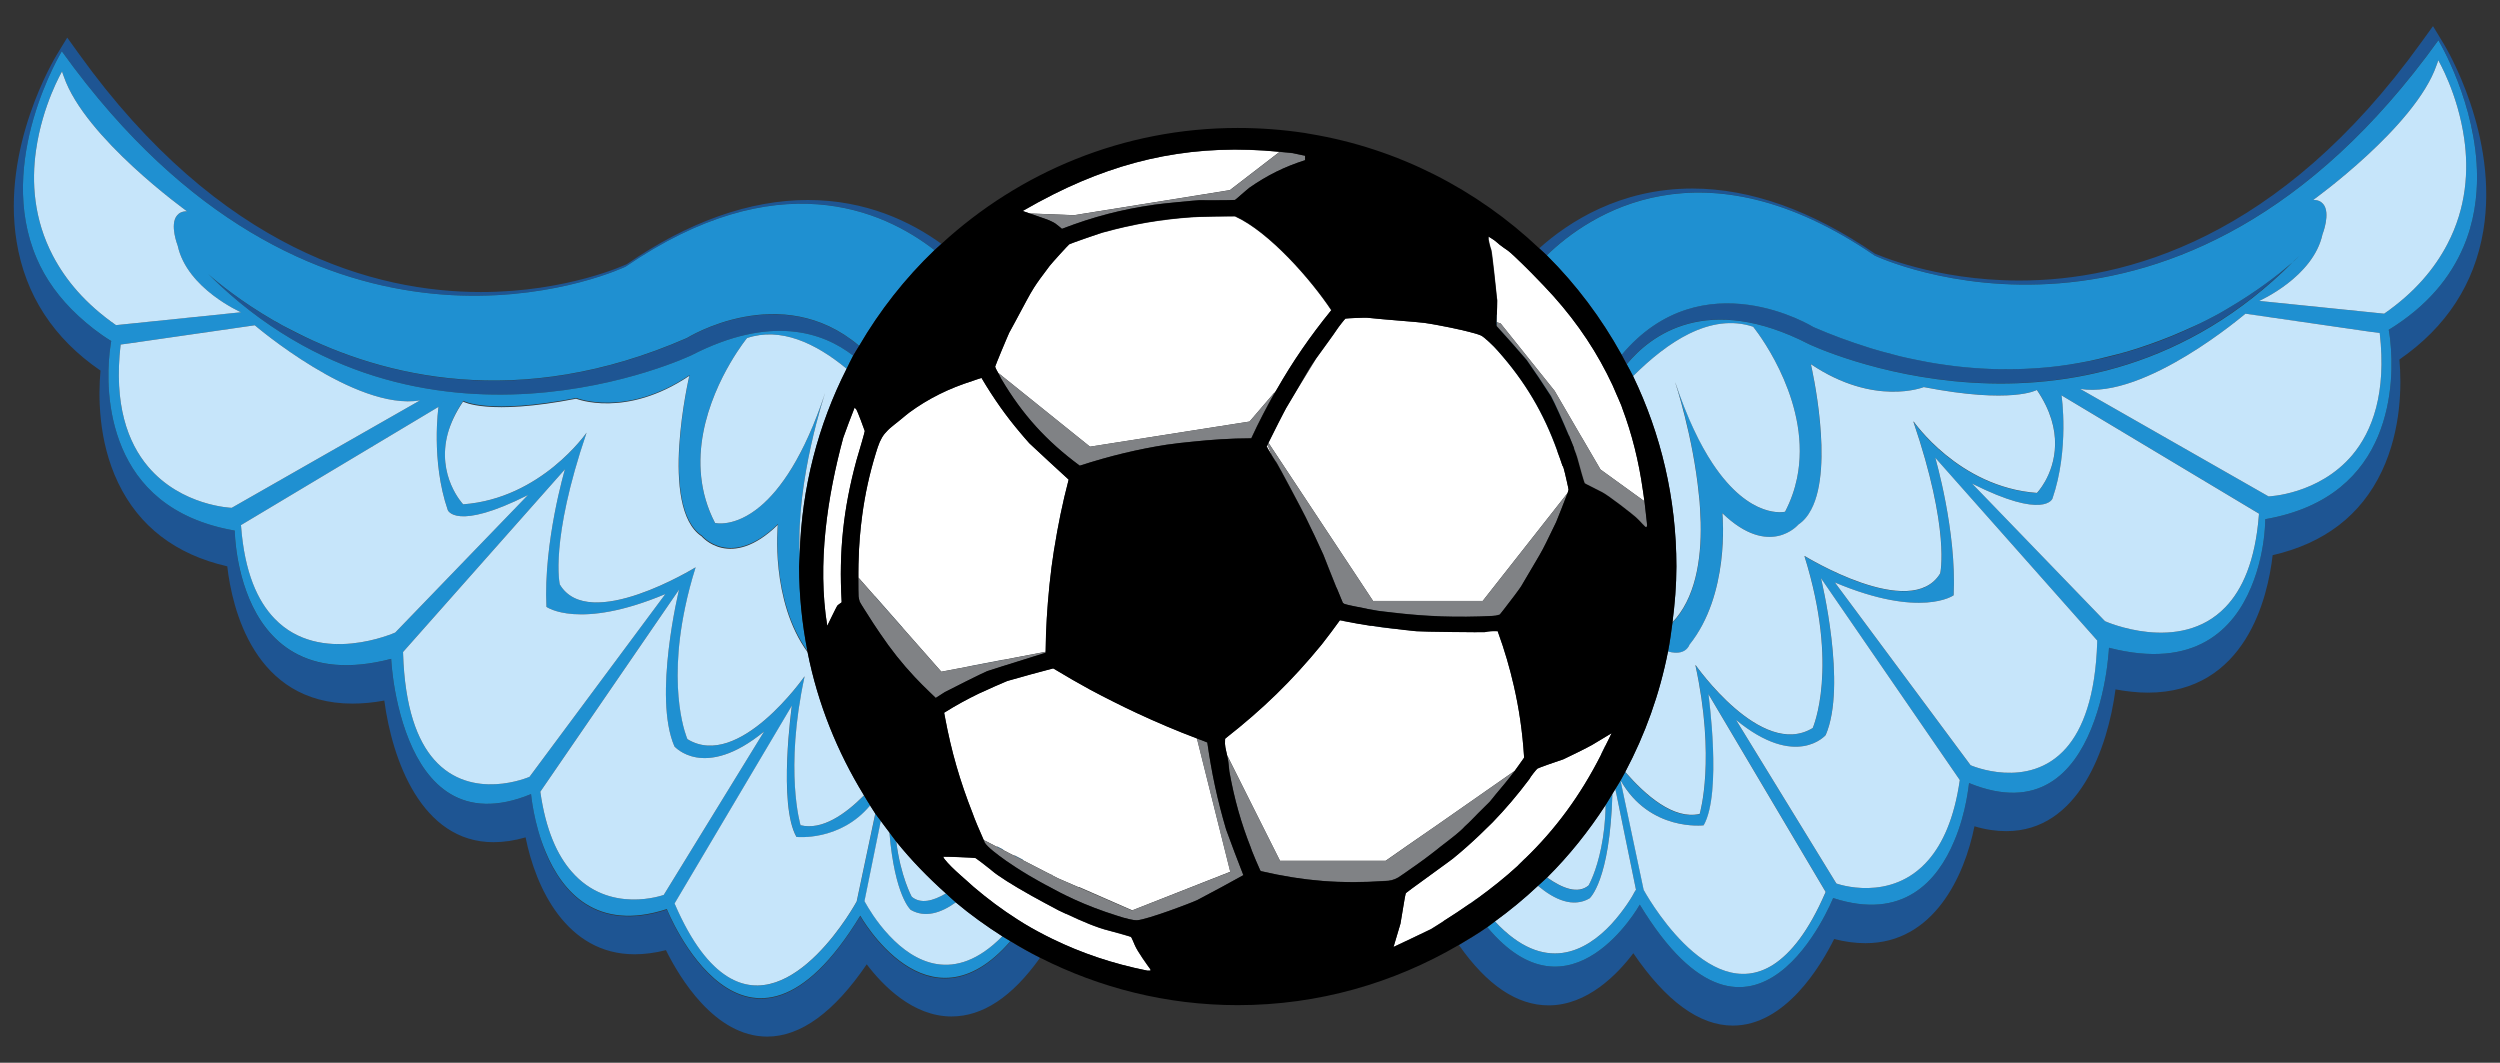 <?xml version="1.0" encoding="utf-8"?>
<!-- Generator: Adobe Illustrator 17.0.0, SVG Export Plug-In . SVG Version: 6.00 Build 0)  -->
<!DOCTYPE svg PUBLIC "-//W3C//DTD SVG 1.1//EN" "http://www.w3.org/Graphics/SVG/1.1/DTD/svg11.dtd">
<svg version="1.1" id="Layer_1" xmlns="http://www.w3.org/2000/svg" xmlns:xlink="http://www.w3.org/1999/xlink" x="0px" y="0px"
	 width="55px" height="23.38px" viewBox="0 -0.001 55 23.38" style="enable-background:new 0 -0.001 55 23.38;"
	 xml:space="preserve">
<rect x="0" y="-0.001" width="55" height="23.38" fill="#333333" stroke="none"/>
<path id="color3" style="fill:#1E5593;" d="M22.234,20.709c0.211,0.128,0.426,0.249,0.647,0.361c-0.61,0.858-1.26,1.291-1.949,1.291
	c-0.852,0-1.515-0.688-1.864-1.147c-0.719,1.055-1.454,1.59-2.19,1.59c-1.152,0-1.93-1.3-2.227-1.902
	c-0.24,0.061-0.471,0.091-0.688,0.091c-1.505,0-2.182-1.474-2.4-2.572c-0.248,0.072-0.484,0.106-0.706,0.106
	c-1.588,0-2.231-1.821-2.402-3.116c-0.245,0.046-0.48,0.067-0.702,0.067c-2.17,0-2.649-2.111-2.753-3.02
	c-1.135-0.259-1.943-0.879-2.403-1.842C2.154,9.689,2.163,8.69,2.211,8.152C1.177,7.444,0.557,6.49,0.366,5.318
	c-0.342-2.083,0.831-4.026,0.88-4.109l0.233-0.383l0.255,0.355c3.111,4.334,6.526,5.243,8.843,5.243
	c1.909,0,3.203-0.609,3.216-0.615c1.347-0.928,2.699-1.41,3.979-1.41c1.285,0,2.27,0.48,2.939,0.964
	c-0.051,0.046-0.103,0.091-0.152,0.138c-1.141-0.889-3.463-1.922-6.797,0.364c0,0-5.887,2.818-11.322-3.375
	C2.078,2.078,1.718,1.626,1.362,1.13l0,0C1.361,1.129,1.361,1.128,1.36,1.127c0,0-1.472,2.422-0.552,4.558
	C0.998,6.128,1.3,6.558,1.73,6.954c0.208,0.192,0.438,0.378,0.717,0.55C2.446,7.507,2.428,7.606,2.411,7.76
	C2.367,8.173,2.337,9.031,2.688,9.856c0.342,0.805,1.046,1.567,2.477,1.816c0,0,0.001,0.026,0.002,0.065
	c0.002,0.06,0.008,0.156,0.023,0.286c0.032,0.287,0.111,0.714,0.29,1.143c0.381,0.914,1.229,1.823,3.125,1.329
	c0,0,0.008,0.155,0.039,0.397c0.045,0.351,0.148,0.885,0.355,1.39c0.389,0.957,1.158,1.815,2.684,1.187c0,0,0.015,0.162,0.062,0.404
	c0.047,0.239,0.127,0.553,0.261,0.889c0.362,0.862,1.114,1.756,2.664,1.249c0,0,1.72,4.311,4.254,0.146
	C18.924,20.158,20.414,22.826,22.234,20.709z M15.111,7.44c-3.409,1.491-6.215,0.944-8.098,0.113
	C6.854,7.479,6.695,7.411,6.538,7.332C6.38,7.251,6.229,7.17,6.088,7.091c-0.021-0.01-0.042-0.022-0.062-0.035
	c-0.688-0.399-1.167-0.782-1.41-0.994c4.657,4.587,10.597,1.752,10.597,1.752c1.748-0.898,2.89-0.508,3.557,0.009
	c0.04-0.073,0.087-0.141,0.129-0.213C17.178,6.151,15.111,7.44,15.111,7.44z M53.758,0.957l-0.232-0.383l-0.256,0.354
	c-3.108,4.333-6.522,5.243-8.844,5.243c-1.877,0-3.168-0.592-3.178-0.592c-1.387-0.95-2.738-1.432-4.018-1.432
	c-1.588,0-2.721,0.735-3.366,1.314c0.054,0.052,0.111,0.101,0.165,0.153c0.916-0.888,3.405-2.604,7.212,0.005
	c0,0,6.697,3.207,12.402-4.736c-0.002-0.003,0.963,1.584,0.842,3.323C54.465,4.48,54.42,4.755,54.34,5.029
	c-0.039,0.135-0.087,0.27-0.144,0.403c-0.283,0.662-0.786,1.296-1.644,1.823c0,0,0.021,0.099,0.035,0.255
	c0.045,0.413,0.072,1.269-0.271,2.088c-0.34,0.808-1.045,1.573-2.48,1.823c0,0,0,0.138-0.022,0.351
	c-0.031,0.289-0.109,0.719-0.289,1.145c-0.381,0.916-1.23,1.823-3.127,1.333c0,0-0.008,0.153-0.039,0.397
	c-0.044,0.347-0.146,0.883-0.354,1.39c-0.391,0.956-1.157,1.815-2.686,1.189c0,0-0.017,0.162-0.062,0.399
	c-0.047,0.239-0.127,0.557-0.266,0.881c-0.361,0.864-1.114,1.754-2.662,1.25c0,0-1.723,4.311-4.254,0.145
	c0,0-1.514,2.704-3.354,0.496c-0.202,0.14-0.412,0.268-0.625,0.393c0.617,0.88,1.275,1.327,1.974,1.327
	c0.854,0,1.517-0.688,1.863-1.147c0.721,1.057,1.455,1.592,2.189,1.592c1.151,0,1.932-1.307,2.229-1.905
	c0.239,0.062,0.473,0.092,0.689,0.092c1.504,0,2.18-1.479,2.398-2.572c0.242,0.074,0.481,0.107,0.701,0.107
	c1.592,0,2.232-1.824,2.402-3.118c0.248,0.044,0.482,0.071,0.707,0.071c2.168,0,2.646-2.112,2.75-3.024
	c1.137-0.262,1.942-0.877,2.4-1.842c0.441-0.929,0.436-1.926,0.389-2.463c1.031-0.712,1.652-1.665,1.846-2.835
	C54.98,2.981,53.809,1.039,53.758,0.957z M39.789,7.566c0,0,5.931,2.835,10.589-1.746c-0.246,0.213-0.718,0.588-1.391,0.981
	c-0.031,0.02-0.063,0.035-0.092,0.054c-0.125,0.075-0.248,0.133-0.373,0.2c-0.899,0.461-2.07,0.887-3.461,1.023
	c-0.001,0-0.001,0-0.002,0c-0.144,0.014-0.29,0.024-0.438,0.031c-0.034,0.002-0.068,0.004-0.102,0.005
	c-0.13,0.005-0.262,0.007-0.395,0.007c-0.055,0-0.109,0-0.164-0.001c-0.123-0.002-0.247-0.008-0.373-0.015
	c-0.066-0.004-0.133-0.009-0.2-0.014c-0.122-0.01-0.244-0.021-0.368-0.036c-0.072-0.008-0.145-0.019-0.218-0.029
	c-0.125-0.017-0.249-0.036-0.376-0.059c-0.071-0.013-0.143-0.028-0.215-0.042c-0.134-0.027-0.267-0.054-0.404-0.087
	c-0.059-0.014-0.119-0.032-0.179-0.047c-0.152-0.04-0.305-0.08-0.46-0.128c-0.024-0.008-0.049-0.017-0.074-0.024
	c-0.391-0.123-0.789-0.267-1.197-0.445c0,0-2.434-1.511-4.219,0.61c0.037,0.068,0.074,0.136,0.11,0.205
	C36.311,7.373,37.552,6.417,39.789,7.566z"/>
<path id="color2" style="fill:#1F90D1;" d="M22.681,19.697c0.057,0.032,0.116,0.063,0.175,0.095c0,0,0,0.001-0.001,0.001
	c-0.058-0.031-0.115-0.062-0.171-0.093C22.683,19.699,22.682,19.698,22.681,19.697z M22.109,15.002
	c-0.02,0.008-0.037,0.017-0.057,0.025C22.072,15.02,22.089,15.01,22.109,15.002C22.109,15.002,22.109,15.002,22.109,15.002z
	 M33.586,7.92c0.193,0.275,0.351,0.511,0.533,0.794c0.084,0.157,0.257,0.54,0.393,0.865c0.001,0.001,0.001,0.003,0.002,0.004
	c0.001-0.002,0.002-0.003,0.003-0.005c-0.001-0.001-0.001-0.003-0.002-0.004c-0.136-0.325-0.307-0.706-0.39-0.862
	c-0.182-0.283-0.342-0.519-0.536-0.794c-0.227-0.263-0.418-0.482-0.652-0.737c-0.012-0.013-0.012-0.017-0.009-0.039
	c0.004-0.016,0.004-0.033,0.004-0.053l-0.004-0.001c0.003-0.058,0.002-0.115,0.004-0.17c0-0.001,0-0.002,0-0.003
	c-0.002,0.002-0.004,0.004-0.006,0.006c0,0.001,0,0.002,0,0.003c-0.002,0.054-0.002,0.109-0.004,0.165c0,0.018,0,0.035,0,0.054
	c0,0.021,0,0.023,0.012,0.039C33.168,7.437,33.359,7.657,33.586,7.92z M30.211,13.222h-0.002l0.002,0.002V13.222z M21.593,8.313
	C21.592,8.313,21.592,8.313,21.593,8.313c0.135,0.231,0.271,0.439,0.413,0.64C21.864,8.752,21.728,8.543,21.593,8.313z
	 M32.343,19.874c0.001,0.001,0.002,0.003,0.003,0.004c0.049-0.034,0.096-0.069,0.144-0.104c-0.001-0.001-0.002-0.003-0.003-0.004
	C32.439,19.805,32.392,19.84,32.343,19.874z M30.624,13.474c0-0.001,0-0.002,0-0.002c-0.102-0.012-0.202-0.022-0.307-0.036
	c-0.041-0.006-0.139-0.023-0.248-0.044c0,0.001,0,0.002,0.001,0.002c0.106,0.02,0.201,0.037,0.243,0.044
	C30.419,13.452,30.52,13.462,30.624,13.474z M20.772,15.678c-0.001,0.001-0.002,0.001-0.003,0.001
	c0.005,0.03,0.012,0.057,0.018,0.087c0.001,0,0.002-0.001,0.003-0.001C20.784,15.736,20.777,15.708,20.772,15.678z M30.156,13.761
	c0,0.002,0.001,0.004,0.001,0.005c0.161,0.025,0.332,0.047,0.496,0.066c0-0.002,0-0.004,0-0.005
	C30.489,13.808,30.317,13.787,30.156,13.761z M32.949,7.714c0.607,0.68,1.016,1.379,1.313,2.21c0.001,0.002,0.001,0.003,0.002,0.005
	c0.001-0.002,0.002-0.003,0.003-0.005c-0.001-0.002-0.001-0.003-0.002-0.005c-0.297-0.828-0.707-1.526-1.312-2.205
	c-0.087-0.103-0.309-0.312-0.373-0.337c-0.034-0.015-0.087-0.032-0.147-0.049c-0.001,0-0.002-0.001-0.003-0.001
	c0,0-0.001,0.001-0.001,0.001c0.001,0,0.002,0.001,0.003,0.001c0.06,0.017,0.113,0.034,0.147,0.049
	C32.642,7.403,32.861,7.61,32.949,7.714z M21.027,19.852c-0.073-0.061-0.14-0.128-0.211-0.192c-0.002-0.002-0.004-0.004-0.006-0.005
	c-0.286,0.17-0.557,0.236-0.753,0.072c0,0-0.243-0.44-0.34-1.212c-0.001-0.002-0.003-0.003-0.004-0.005
	c-0.051-0.063-0.097-0.131-0.146-0.196c0.118,1.405,0.469,1.702,0.469,1.702C20.352,20.198,20.7,20.086,21.027,19.852z
	 M35.314,16.42c-0.001-0.002-0.002-0.003-0.003-0.005c-0.029,0.06-0.058,0.121-0.088,0.18c-0.001,0.001-0.001,0.003-0.002,0.004
	c0,0.003,0.001,0.006,0.002,0.008c0.001-0.001,0.001-0.003,0.002-0.004C35.255,16.543,35.284,16.482,35.314,16.42z M33.395,19.043
	c0.052-0.048,0.101-0.1,0.152-0.149c-0.001-0.001-0.002-0.002-0.003-0.003c-0.051,0.049-0.099,0.1-0.152,0.149
	C33.393,19.041,33.394,19.042,33.395,19.043z M33.836,19.487c0.366,0.308,0.771,0.486,1.133,0.277c0,0,0.449-0.375,0.504-2.3
	c-0.049,0.081-0.096,0.163-0.147,0.242c-0.001,0.001-0.001,0.002-0.002,0.003c-0.01,0.728-0.162,1.264-0.272,1.543
	c-0.06,0.151-0.105,0.23-0.105,0.23c-0.232,0.193-0.569,0.068-0.913-0.177C33.971,19.369,33.901,19.425,33.836,19.487z
	 M34.628,9.854l-0.003,0.005c0.001,0.003,0.002,0.006,0.004,0.01c0.001-0.002,0.002-0.003,0.003-0.005
	C34.63,9.86,34.629,9.857,34.628,9.854z M33.074,13.419C33.074,13.42,33.074,13.42,33.074,13.419
	c-0.017,0.023-0.031,0.04-0.044,0.056C33.043,13.46,33.056,13.442,33.074,13.419z M33.012,7.113l-0.02-0.006L33.012,7.113
	L33.012,7.113z M32.994,13.517c-0.002,0.001-0.014,0.003-0.019,0.005c0,0-0.001,0-0.002,0c0,0.001,0,0.002,0,0.003
	c0,0,0.001,0,0.002,0c0.004-0.001,0.013-0.003,0.015-0.004C32.991,13.522,32.994,13.518,32.994,13.517z M20.004,9.075
	c0.421-0.309,0.872-0.53,1.387-0.694C20.877,8.544,20.426,8.765,20.004,9.075C20.004,9.074,20.004,9.074,20.004,9.075z
	 M19.828,9.218c0.001-0.001,0.002-0.002,0.004-0.003l0,0C19.83,9.215,19.829,9.216,19.828,9.218c-0.025,0.02-0.051,0.04-0.076,0.061
	c0,0-0.001,0-0.001,0.001c0,0,0,0,0,0c0,0,0.001,0,0.001-0.001C19.778,9.258,19.803,9.238,19.828,9.218z M22.447,9.522
	c0.064,0.076,0.127,0.152,0.197,0.229c0.303,0.283,0.559,0.522,0.866,0.8c-0.138,0.522-0.237,1.017-0.316,1.511c0,0,0.001,0,0.002,0
	c0.08-0.494,0.179-0.989,0.315-1.511c-0.306-0.279-0.562-0.517-0.865-0.8C22.575,9.674,22.511,9.598,22.447,9.522z M20.586,15.353
	C20.586,15.353,20.586,15.353,20.586,15.353c0.044-0.025,0.083-0.051,0.122-0.077C20.669,15.301,20.63,15.327,20.586,15.353z
	 M22.051,20.598c0.058,0.037,0.118,0.072,0.177,0.107c-1.817,2.098-3.302-0.561-3.302-0.561c-2.535,4.166-4.255-0.146-4.255-0.146
	c-1.55,0.507-2.302-0.386-2.664-1.25c-0.136-0.322-0.216-0.639-0.262-0.875c-0.047-0.242-0.062-0.404-0.062-0.404
	C10.159,18.096,9.389,17.237,9,16.283c-0.207-0.507-0.31-1.04-0.355-1.39c-0.031-0.244-0.039-0.399-0.039-0.399
	c-1.896,0.493-2.744-0.418-3.125-1.329c-0.179-0.432-0.257-0.858-0.29-1.146c-0.015-0.128-0.021-0.223-0.024-0.282
	c-0.002-0.039-0.002-0.065-0.002-0.065c-1.431-0.249-2.135-1.011-2.477-1.816C2.337,9.031,2.367,8.173,2.411,7.76
	c0.017-0.154,0.035-0.253,0.036-0.257c0,0,0-0.001,0-0.001C2.168,7.331,1.939,7.145,1.73,6.954C1.3,6.558,0.998,6.128,0.808,5.685
	C-0.113,3.549,1.36,1.127,1.36,1.127C1.361,1.128,1.361,1.129,1.362,1.13C1.718,1.626,2.078,2.078,2.44,2.491
	c5.435,6.193,11.322,3.375,11.322,3.375c3.334-2.286,5.656-1.252,6.797-0.364c0,0,0,0,0,0c-0.646,0.619-1.203,1.327-1.657,2.105
	c-1.723-1.462-3.791-0.172-3.791-0.172c-3.707,1.622-6.704,0.833-8.572-0.11c-0.15-0.081-0.3-0.147-0.449-0.239
	c-0.021-0.01-0.04-0.023-0.061-0.032c-0.72-0.417-1.219-0.823-1.45-1.027C4.59,6.039,4.603,6.05,4.616,6.062
	c4.657,4.587,10.597,1.752,10.597,1.752c1.748-0.898,2.89-0.508,3.557,0.009c-0.001,0.002-0.002,0.003-0.003,0.005
	c-0.05,0.092-0.093,0.188-0.14,0.282c0,0,0,0.001-0.001,0.001c-0.696-0.575-1.458-0.919-2.191-0.675c0,0-0.168,0.205-0.368,0.547
	c-0.441,0.754-1.038,2.171-0.337,3.522c0,0,0.431,0.109,0.996-0.366c0.165-0.138,0.341-0.326,0.521-0.58
	c0.005-0.008,0.011-0.017,0.017-0.025c0.055-0.078,0.109-0.161,0.165-0.251c0.015-0.024,0.029-0.053,0.044-0.077
	c0.046-0.079,0.092-0.158,0.138-0.247c0.022-0.043,0.045-0.093,0.067-0.138c0.038-0.078,0.077-0.154,0.115-0.239
	c0.022-0.05,0.044-0.108,0.067-0.16c0.038-0.089,0.076-0.176,0.113-0.272c0.02-0.053,0.04-0.114,0.061-0.169
	c0.039-0.107,0.079-0.212,0.117-0.329c0,0-0.004,0.012-0.005,0.015c-0.037,0.112-0.639,1.959-0.552,3.541
	c-0.002,0.086-0.013,0.17-0.013,0.257c0,0.635,0.065,1.254,0.182,1.854c-0.813-1.134-0.648-2.79-0.648-2.79
	c-1.041,1.012-1.673,0.253-1.673,0.253c-0.95-0.632-0.272-3.53-0.272-3.53c-1.403,0.944-2.489,0.502-2.489,0.502
	c-1.947,0.377-2.489,0.063-2.489,0.063c-0.171,0.252-0.278,0.49-0.338,0.71c-0.259,0.946,0.336,1.568,0.336,1.568
	c1.719-0.127,2.716-1.577,2.716-1.577c-0.816,2.395-0.589,3.34-0.589,3.34c0.634,1.074,2.987-0.377,2.987-0.377
	c-0.001,0.003-0.001,0.006-0.002,0.009c-0.095,0.306-0.17,0.594-0.227,0.864c-0.401,1.897,0.049,2.907,0.049,2.907
	c1.131,0.697,2.579-1.384,2.579-1.384c-0.451,2.081-0.09,3.278-0.09,3.278c0.472,0.116,0.98-0.238,1.396-0.657
	c0.001,0.001,0.001,0.003,0.002,0.004c0.045,0.073,0.086,0.147,0.133,0.218c-0.664,0.797-1.62,0.692-1.62,0.692
	c-0.407-0.712-0.101-2.889-0.101-2.889l-2.58,4.352c0.002,0.008,0.004,0.012,0.007,0.019c0.374,0.862,0.766,1.345,1.156,1.59
	c1.454,0.912,2.843-1.652,2.843-1.652l0.409-1.933c0.038,0.056,0.082,0.107,0.122,0.162l-0.359,1.765c0,0,0.007,0.016,0.018,0.031
	c0.051,0.092,0.238,0.42,0.531,0.729C20.104,21.158,20.994,21.672,22.051,20.598z M4.418,5.876c0,0,0.036,0.035,0.086,0.081
	C4.474,5.931,4.446,5.906,4.418,5.876z M2.552,7.152l2.75-0.283c-0.001,0-1.188-0.519-1.392-1.463c0,0-0.184-0.465-0.015-0.666
	C3.94,4.684,4.006,4.647,4.114,4.647c0,0-2.247-1.613-2.71-2.964C1.391,1.647,1.375,1.609,1.365,1.571c0,0-0.431,0.732-0.573,1.737
	C0.693,4.002,0.742,4.82,1.163,5.625C1.441,6.155,1.874,6.68,2.552,7.152z M9.24,8.808C7.813,9.044,5.605,7.155,5.605,7.155
	L2.866,7.55L2.654,7.579C2.5,8.899,2.811,9.735,3.256,10.263c0.736,0.873,1.842,0.908,1.842,0.908L9.24,8.808z M8.695,13.915
	l2.921-3.026c-1.594,0.803-1.764,0.331-1.764,0.331c-0.374-1.088-0.204-2.27-0.204-2.27l-4.347,2.602
	c0,0.01,0.003,0.017,0.004,0.029c0.077,1.013,0.363,1.641,0.737,2.028C7.046,14.657,8.695,13.915,8.695,13.915z M14.637,13.068
	c-1.902,0.8-2.615,0.282-2.615,0.282c-0.068-1.422,0.407-3.027,0.407-3.027l-3.562,4.02c0,0.012,0.001,0.02,0.001,0.031
	c0.037,1.194,0.313,1.918,0.682,2.336c0.825,0.939,2.1,0.379,2.1,0.379L14.637,13.068z M16.81,16.092
	c-1.324,1.084-1.97,0.328-1.972,0.329c-0.475-1.088,0.102-3.452,0.102-3.452l-2.982,4.344l-0.071,0.104
	c0.12,0.849,0.376,1.4,0.688,1.756c0.826,0.955,2.028,0.514,2.028,0.514L16.81,16.092z M23.003,19.464c0,0-0.001,0.001-0.001,0.001
	c0.001,0.001,0.003,0.002,0.004,0.002c0.008,0.004,0.016,0.009,0.023,0.013c0,0,0-0.001,0.001-0.001
	c-0.008-0.004-0.016-0.009-0.023-0.013C23.006,19.465,23.005,19.464,23.003,19.464z M23.136,19.241
	c-0.001,0.003-0.003,0.006-0.004,0.008l0.004,0.002l0.005,0.003c0.001-0.003,0.003-0.006,0.004-0.008l-0.005-0.003L23.136,19.241z
	 M22.632,19.254c-0.089-0.053-0.181-0.11-0.273-0.169c0,0,0,0.001,0,0.001c0.092,0.06,0.184,0.117,0.274,0.17
	c0.004,0.002,0.007,0.004,0.011,0.006c0-0.001-0.001-0.002-0.001-0.002C22.639,19.258,22.635,19.256,22.632,19.254z M21.609,18.985
	c0.002,0.001,0.003,0.002,0.005,0.003c0.056,0.043,0.11,0.085,0.154,0.121c0-0.001,0.001-0.001,0.001-0.002
	c-0.044-0.036-0.098-0.078-0.154-0.121c-0.002-0.001-0.003-0.002-0.005-0.003C21.61,18.984,21.609,18.984,21.609,18.985z
	 M22.505,18.926c-0.001-0.004-0.002-0.009-0.004-0.013l-0.006-0.003l-0.182-0.094c0,0.004,0.001,0.008,0.001,0.012l0.185,0.095
	L22.505,18.926z M21.939,18.622c-0.002,0.003-0.004,0.005-0.007,0.008l0.004,0.002l0.131,0.067c0.002-0.003,0.004-0.006,0.006-0.008
	l-0.13-0.067L21.939,18.622z M32.955,13.899c0,0.002,0,0.003,0,0.005c0,0.001,0.001,0.002,0.001,0.004
	c0.147,0.403,0.258,0.789,0.348,1.176c0-0.001,0-0.001,0-0.002c-0.089-0.388-0.201-0.774-0.347-1.179
	C32.956,13.902,32.956,13.9,32.955,13.899z M19.245,13.112c-0.001,0.001-0.001,0.002-0.002,0.002l0.001,0.001l0.61,0.692
	c0-0.002,0-0.003-0.001-0.005L19.245,13.112L19.245,13.112z M21.328,14.655c-0.001,0.001-0.002,0.003-0.004,0.004l0,0l0.744-0.142
	c0-0.001,0-0.002,0-0.003L21.328,14.655L21.328,14.655z M54.495,3.884c0,0.107-0.003,0.215-0.011,0.324
	C54.465,4.48,54.42,4.755,54.34,5.029c-0.039,0.135-0.087,0.27-0.144,0.403c-0.283,0.662-0.786,1.296-1.644,1.823
	c0,0,0.021,0.099,0.035,0.255c0.045,0.413,0.072,1.269-0.271,2.088c-0.34,0.808-1.045,1.573-2.48,1.823c0,0,0,0.138-0.022,0.351
	c-0.031,0.289-0.109,0.719-0.289,1.145c-0.381,0.916-1.23,1.823-3.127,1.333c0,0-0.008,0.153-0.039,0.397
	c-0.044,0.347-0.146,0.883-0.354,1.39c-0.391,0.956-1.157,1.815-2.686,1.189c0,0-0.017,0.162-0.062,0.399
	c-0.047,0.239-0.127,0.557-0.266,0.881c-0.361,0.864-1.114,1.754-2.662,1.25c0,0-1.723,4.311-4.254,0.145
	c0,0-1.514,2.704-3.354,0.496c0.058-0.04,0.112-0.085,0.168-0.126c1.094,1.177,2.01,0.65,2.558,0.063
	c0.286-0.312,0.476-0.629,0.524-0.73c0.012-0.018,0.021-0.027,0.021-0.027l-0.454-2.218c0.037-0.063,0.079-0.124,0.115-0.189
	l0.509,2.406c0,0,1.397,2.583,2.856,1.643c0.384-0.25,0.771-0.727,1.142-1.582c0.002-0.006,0.004-0.008,0.006-0.016l-2.578-4.351
	c-0.002,0.004,0.302,2.178-0.106,2.886c0,0-1.185,0.145-1.827-0.989c0.034-0.06,0.068-0.12,0.1-0.181
	c0.448,0.519,1.07,1.06,1.639,0.923c0,0,0.001-0.004,0.001-0.005c0.007-0.025,0.354-1.211-0.095-3.275c0,0,0.005,0.007,0.006,0.009
	c0.067,0.096,1.473,2.056,2.576,1.377l0-0.001c0.003-0.007,0.586-1.329-0.182-3.78c0,0,0.004,0.002,0.004,0.002
	c0.043,0.026,2.355,1.437,2.982,0.376l0,0c0-0.001,0.226-0.947-0.591-3.34c0,0,0.007,0.01,0.009,0.012
	c0.045,0.065,1.026,1.441,2.709,1.563c0,0,0.089-0.094,0.184-0.264c0.205-0.369,0.434-1.099-0.184-2.006
	c0,0-0.543,0.315-2.488-0.063c0,0-1.084,0.437-2.484-0.504c-0.001-0.001-0.003-0.001-0.004-0.002c0,0,0.519,2.219,0.013,3.198
	c-0.072,0.14-0.166,0.254-0.284,0.333c0,0-0.633,0.753-1.672-0.25c-0.001-0.001-0.003-0.002-0.004-0.004
	c0,0,0.182,1.767-0.724,2.902c0,0-0.011,0.038-0.047,0.079c-0.057,0.064-0.18,0.133-0.421,0.066c0-0.001,0-0.002,0-0.003
	c0.041-0.208,0.069-0.42,0.097-0.633c0.493-0.511,0.642-1.343,0.623-2.204c-0.001-0.046-0.005-0.092-0.007-0.138
	c-0.004-0.105-0.008-0.21-0.017-0.315c-0.004-0.049-0.011-0.096-0.015-0.145c-0.114-1.168-0.443-2.242-0.51-2.448
	c-0.007-0.023-0.013-0.04-0.013-0.04c0.047,0.143,0.096,0.27,0.144,0.4c0.021,0.055,0.041,0.117,0.062,0.169
	c0.045,0.114,0.091,0.215,0.136,0.318c0.023,0.052,0.045,0.109,0.068,0.158c0.056,0.119,0.112,0.226,0.168,0.33
	c0.013,0.024,0.025,0.052,0.038,0.075c0.069,0.125,0.138,0.238,0.207,0.342c0.83,1.254,1.594,1.06,1.594,1.06
	c0.127-0.245,0.212-0.493,0.263-0.739c0.328-1.596-0.786-3.101-0.947-3.308c-0.012-0.016-0.019-0.024-0.019-0.024
	c-0.466-0.155-0.943-0.074-1.408,0.154c-0.429,0.21-0.845,0.545-1.233,0.932c-0.043-0.09-0.095-0.174-0.14-0.262
	c0.526-0.636,1.767-1.592,4.004-0.443c0,0,5.981,2.861,10.647-1.801c0.092-0.083,0.146-0.138,0.146-0.138
	c-0.049,0.051-0.102,0.088-0.146,0.138c-0.015,0.014-0.042,0.035-0.06,0.051c-0.246,0.213-0.718,0.588-1.391,0.981
	c-0.031,0.02-0.063,0.035-0.092,0.054c-0.125,0.075-0.248,0.133-0.373,0.2C48.375,7.13,48.21,7.201,48.05,7.273
	c-0.003,0.001-0.005,0.002-0.008,0.004c-0.001,0-0.001,0-0.002,0.001c-0.174,0.078-0.355,0.151-0.545,0.222
	c-0.072,0.027-0.145,0.053-0.218,0.079c-0.159,0.056-0.319,0.109-0.488,0.158c-0.133,0.039-0.272,0.072-0.412,0.107
	c-0.134,0.033-0.265,0.068-0.405,0.096c-0.293,0.059-0.595,0.108-0.911,0.139c-0.001,0-0.001,0-0.002,0
	c-0.143,0.014-0.29,0.024-0.438,0.031c-0.034,0.002-0.068,0.004-0.102,0.005c-0.13,0.005-0.262,0.007-0.395,0.007
	c-0.055,0-0.109,0-0.164-0.001c-0.123-0.002-0.248-0.008-0.373-0.015c-0.066-0.004-0.133-0.009-0.2-0.014
	c-0.121-0.01-0.244-0.021-0.368-0.036c-0.072-0.008-0.145-0.019-0.218-0.029c-0.125-0.017-0.249-0.036-0.376-0.059
	c-0.071-0.013-0.143-0.028-0.215-0.042c-0.134-0.027-0.267-0.054-0.404-0.087c-0.059-0.014-0.119-0.032-0.179-0.047
	c-0.152-0.04-0.305-0.08-0.46-0.128c-0.024-0.007-0.049-0.017-0.074-0.024c-0.391-0.123-0.789-0.267-1.197-0.445
	c0,0-2.434-1.511-4.219,0.61c-0.001-0.001-0.001-0.002-0.002-0.004c-0.445-0.804-0.996-1.54-1.643-2.183
	c-0.001-0.001-0.001-0.001-0.002-0.002c0.916-0.888,3.405-2.604,7.212,0.005c0,0,6.697,3.207,12.402-4.736
	C53.641,0.882,54.489,2.276,54.495,3.884z M43.116,17.16l-0.071-0.103l-2.985-4.339c0,0,0.578,2.363,0.104,3.453
	c0,0-0.646,0.757-1.972-0.334l2.207,3.599c0,0,1.201,0.439,2.027-0.518C42.737,18.558,42.994,18.012,43.116,17.16z M46.138,14.09
	l-3.563-4.021c-0.002-0.001,0.473,1.608,0.404,3.026c0,0-0.712,0.519-2.613-0.282l2.986,4.021c0,0,1.273,0.561,2.1-0.375
	c0.369-0.419,0.649-1.14,0.686-2.338C46.138,14.107,46.138,14.1,46.138,14.09z M49.698,11.299l-4.346-2.604
	c0.006,0.003,0.176,1.187-0.197,2.273c0,0-0.17,0.474-1.768-0.33l2.923,3.027c0,0,1.645,0.739,2.651-0.309
	c0.373-0.387,0.658-1.017,0.736-2.031C49.696,11.314,49.698,11.306,49.698,11.299z M52.354,7.325l-0.213-0.028L49.399,6.9
	c0,0-2.207,1.892-3.636,1.655l4.145,2.365c0,0,1.104-0.038,1.842-0.909C52.193,9.483,52.506,8.647,52.354,7.325z M54.213,3.053
	c-0.141-1.002-0.572-1.729-0.572-1.729c-0.009,0.035-0.022,0.072-0.037,0.11c-0.467,1.351-2.713,2.963-2.713,2.963
	c0.107,0,0.174,0.037,0.219,0.09c0.171,0.201-0.015,0.667-0.015,0.667c-0.204,0.943-1.393,1.465-1.393,1.465l2.75,0.281
	c0.679-0.472,1.111-0.996,1.39-1.529C54.264,4.567,54.312,3.745,54.213,3.053z M23.088,12.871c-0.001,0.006-0.001,0.013-0.002,0.019
	c0,0.002,0,0.004-0.001,0.006c0,0,0.001,0,0.001,0c0-0.002,0-0.004,0.001-0.006c0.001-0.006,0.001-0.013,0.002-0.019
	c0-0.003,0.001-0.005,0.001-0.008c0,0-0.001,0-0.001,0C23.089,12.866,23.088,12.869,23.088,12.871z M22.214,7.295
	c-0.005,0.009-0.008,0.015-0.013,0.024c0,0,0-0.001,0-0.001C22.207,7.309,22.21,7.304,22.214,7.295c0-0.001,0-0.001,0.001-0.001v0
	C22.215,7.294,22.215,7.295,22.214,7.295z"/>
<path id="color1" style="fill:#C6E5FA;" d="M34.037,19.304c0.485-0.482,0.913-1.019,1.287-1.595
	c-0.01,0.728-0.162,1.264-0.272,1.543c-0.058,0.147-0.103,0.226-0.103,0.226C34.717,19.672,34.38,19.548,34.037,19.304z
	 M37.393,17.905c0.007-0.025,0.354-1.211-0.095-3.275c0,0,0.005,0.007,0.006,0.009c-0.001-0.004-0.001-0.007-0.002-0.011
	c0,0,1.45,2.078,2.578,1.387c0.003-0.007,0.586-1.329-0.182-3.78c0,0,0.004,0.002,0.004,0.002c-0.001-0.003-0.001-0.005-0.002-0.008
	c0,0,2.346,1.446,2.984,0.384c0-0.001,0.226-0.947-0.591-3.34c0,0,0.007,0.01,0.009,0.012c-0.002-0.006-0.003-0.011-0.005-0.018
	c0,0,0.993,1.45,2.716,1.576c0,0,0.088-0.092,0.182-0.259c0.205-0.369,0.434-1.099-0.184-2.006c0,0-0.543,0.315-2.488-0.063
	c0,0-1.084,0.437-2.484-0.504c0.014,0.061,0.514,2.234,0.009,3.195c-0.072,0.14-0.166,0.254-0.284,0.333c0,0-0.633,0.753-1.672-0.25
	c0.008,0.085,0.16,1.79-0.725,2.894c0,0-0.012,0.04-0.051,0.082c-0.057,0.064-0.18,0.133-0.421,0.066
	c-0.184,0.939-0.505,1.829-0.94,2.649C36.204,17.499,36.825,18.038,37.393,17.905z M20.81,19.655
	c-0.393-0.351-0.761-0.729-1.092-1.14c0.097,0.772,0.34,1.212,0.34,1.212C20.252,19.89,20.523,19.825,20.81,19.655z M36.793,13.69
	c0.492-0.511,0.641-1.34,0.622-2.198c-0.001-0.046-0.005-0.092-0.007-0.138c-0.004-0.105-0.008-0.21-0.017-0.315
	c-0.004-0.049-0.011-0.096-0.015-0.145c-0.127-1.3-0.524-2.489-0.524-2.489c0.005,0.015,0.01,0.027,0.015,0.041
	c-0.007-0.023-0.013-0.04-0.013-0.04c0.265,0.798,0.548,1.375,0.824,1.792c0.83,1.251,1.594,1.059,1.594,1.059
	c0.127-0.245,0.212-0.492,0.263-0.738c0.328-1.596-0.786-3.101-0.947-3.308c-0.012-0.016-0.019-0.024-0.019-0.024
	c-0.466-0.155-0.943-0.074-1.408,0.154c-0.428,0.21-0.845,0.546-1.233,0.933c0.611,1.266,0.953,2.687,0.952,4.188
	C36.88,12.88,36.845,13.288,36.793,13.69z M12.905,9.517c-0.816,2.395-0.589,3.34-0.589,3.34c0.634,1.074,2.987-0.377,2.987-0.377
	c-0.001,0.003-0.001,0.006-0.002,0.009l0,0c-0.096,0.306-0.17,0.594-0.227,0.864c-0.401,1.897,0.049,2.907,0.049,2.907
	c1.131,0.697,2.579-1.384,2.579-1.384c-0.451,2.081-0.09,3.278-0.09,3.278c0.472,0.116,0.98-0.238,1.396-0.657
	c-0.585-0.954-1.015-2.012-1.24-3.147c-0.826-1.134-0.657-2.804-0.657-2.804c-1.041,1.013-1.675,0.253-1.675,0.253
	c-0.95-0.633-0.271-3.532-0.271-3.532c-1.402,0.943-2.489,0.504-2.489,0.504c-1.946,0.378-2.489,0.063-2.489,0.063
	c-0.167,0.245-0.272,0.477-0.333,0.692c-0.259,0.946,0.336,1.568,0.336,1.568C11.908,10.967,12.905,9.517,12.905,9.517z
	 M16.726,11.139c0.439-0.369,0.96-1.09,1.424-2.488c0,0-0.004,0.012-0.005,0.015c0.002-0.006,0.004-0.011,0.006-0.016
	c0,0-0.643,1.914-0.557,3.543c0.041-1.467,0.407-2.85,1.032-4.082c-0.696-0.575-1.458-0.919-2.191-0.675
	c0,0-0.168,0.205-0.368,0.547c-0.441,0.754-1.036,2.172-0.336,3.521C15.731,11.504,16.161,11.613,16.726,11.139z M14.838,16.421
	c-0.475-1.088,0.102-3.452,0.102-3.452l-2.982,4.344l-0.071,0.104c0.12,0.849,0.376,1.4,0.688,1.756
	c0.826,0.955,2.028,0.514,2.028,0.514l2.207-3.594C15.486,17.176,14.84,16.42,14.838,16.421z M19.142,17.719
	c-0.664,0.797-1.62,0.692-1.62,0.692c-0.407-0.712-0.101-2.889-0.101-2.889l-2.58,4.352c0.002,0.008,0.004,0.012,0.007,0.019
	c0.374,0.862,0.766,1.345,1.156,1.59c1.454,0.912,2.843-1.652,2.843-1.652l0.409-1.933C19.216,17.839,19.18,17.778,19.142,17.719z
	 M5.605,7.155L2.866,7.55L2.654,7.579C2.5,8.899,2.811,9.735,3.256,10.263c0.736,0.873,1.842,0.908,1.842,0.908L9.24,8.808
	C7.813,9.044,5.605,7.155,5.605,7.155z M3.91,5.405c0,0-0.184-0.465-0.015-0.666C3.94,4.684,4.006,4.647,4.114,4.647
	c0,0-2.247-1.613-2.71-2.964C1.391,1.647,1.375,1.609,1.365,1.571c0,0-0.431,0.732-0.573,1.737C0.693,4.002,0.742,4.82,1.163,5.625
	c0.278,0.53,0.711,1.055,1.389,1.527l2.75-0.283C5.301,6.868,4.114,6.349,3.91,5.405z M12.022,13.35
	c-0.068-1.422,0.407-3.027,0.407-3.027l-3.562,4.02c0,0.012,0.001,0.02,0.001,0.031c0.037,1.194,0.313,1.918,0.682,2.336
	c0.825,0.939,2.1,0.379,2.1,0.379l2.988-4.021C12.735,13.868,12.022,13.35,12.022,13.35z M20.036,20.016
	c0,0-0.351-0.297-0.469-1.702c-0.064-0.084-0.128-0.168-0.19-0.254l-0.359,1.765c0,0,0.007,0.016,0.018,0.031
	c0.051,0.092,0.238,0.42,0.531,0.729c0.537,0.573,1.427,1.087,2.484,0.013c-0.357-0.228-0.701-0.474-1.024-0.746
	C20.7,20.086,20.352,20.198,20.036,20.016z M40.061,12.718c0,0,0.578,2.363,0.104,3.453c0,0-0.646,0.757-1.972-0.334l2.207,3.599
	c0,0,1.201,0.439,2.027-0.518c0.309-0.359,0.566-0.906,0.689-1.758l-0.071-0.103L40.061,12.718z M9.851,11.22
	c-0.374-1.088-0.204-2.27-0.204-2.27l-4.347,2.602c0,0.01,0.003,0.017,0.004,0.029c0.077,1.013,0.363,1.641,0.737,2.028
	c1.005,1.047,2.654,0.306,2.654,0.306l2.921-3.026C10.021,11.692,9.851,11.22,9.851,11.22z M45.154,10.968
	c0,0-0.17,0.474-1.768-0.33l2.923,3.027c0,0,1.645,0.739,2.651-0.309c0.373-0.387,0.658-1.017,0.736-2.031
	c0-0.01,0.002-0.018,0.002-0.025l-4.346-2.604C45.357,8.698,45.527,9.882,45.154,10.968z M42.98,13.095c0,0-0.712,0.519-2.613-0.282
	l2.986,4.021c0,0,1.273,0.561,2.1-0.375c0.369-0.419,0.649-1.14,0.686-2.338c0-0.013,0-0.021,0-0.031l-3.563-4.021
	C42.574,10.068,43.049,11.677,42.98,13.095z M37.48,18.156c0,0-1.185,0.145-1.827-0.989c0,0.001-0.001,0.002-0.002,0.003
	l0.509,2.406c0,0,1.397,2.583,2.856,1.643c0.384-0.25,0.771-0.727,1.142-1.582c0.002-0.006,0.004-0.008,0.006-0.016l-2.578-4.351
	C37.584,15.273,37.888,17.447,37.48,18.156z M35.473,17.464c-0.054,1.925-0.504,2.3-0.504,2.3c-0.363,0.209-0.767,0.03-1.133-0.277
	c-0.298,0.281-0.615,0.542-0.947,0.783c1.094,1.177,2.01,0.65,2.558,0.063c0.286-0.312,0.476-0.629,0.524-0.73
	c0.012-0.018,0.021-0.027,0.021-0.027l-0.454-2.218C35.516,17.394,35.494,17.429,35.473,17.464z M52.141,7.297L49.399,6.9
	c0,0-2.207,1.892-3.636,1.655l4.145,2.365c0,0,1.104-0.038,1.842-0.909c0.443-0.528,0.756-1.364,0.604-2.686L52.141,7.297z
	 M54.213,3.053c-0.141-1.002-0.572-1.729-0.572-1.729c-0.009,0.035-0.022,0.072-0.037,0.11c-0.467,1.351-2.713,2.963-2.713,2.963
	c0.107,0,0.174,0.037,0.219,0.09c0.171,0.201-0.015,0.667-0.015,0.667c-0.204,0.943-1.393,1.465-1.393,1.465l2.75,0.281
	c0.679-0.472,1.111-0.996,1.39-1.529C54.264,4.567,54.312,3.745,54.213,3.053z"/>
<path id="fill" style="fill:#FFFFFF;" d="M32.833,13.548c0.037,0,0.107-0.014,0.14-0.025c0,0.001,0,0.002,0,0.003
	c-0.033,0.012-0.106,0.024-0.145,0.024c-0.775,0.038-1.452,0.013-2.197-0.075c0-0.001,0-0.002,0-0.002
	C31.378,13.561,32.057,13.586,32.833,13.548z M22.651,4.694l0.975,0.039l1.505-0.242l1.926-0.31L28.15,3.34
	c-1.811-0.178-3.371,0.132-4.965,0.93c-0.228,0.114-0.456,0.238-0.687,0.372c0.051,0.019,0.099,0.034,0.145,0.051
	C22.646,4.693,22.649,4.693,22.651,4.694z M19.026,9.482c0-0.012-0.17-0.46-0.184-0.473c-0.013-0.017-0.024-0.026-0.04-0.043
	c-0.09,0.23-0.167,0.428-0.25,0.663c-0.35,1.294-0.575,2.772-0.352,4.138c0,0,0.001-0.001,0.001-0.002
	c0.004-0.009,0.205-0.421,0.22-0.441c0.025-0.026,0.05-0.04,0.079-0.061c0.016-0.006,0.017-0.008,0.017-0.029
	c-0.063-1.099,0.037-2.041,0.326-3.106C18.917,9.879,19.019,9.527,19.026,9.482z M21.96,8.202l2.02,1.624l1.73-0.273l0.001,0
	l0.557-0.088l1.222-0.192l0.556-0.649c-0.005,0.009-0.009,0.018-0.014,0.026l0.017-0.019c0.014-0.024,0.03-0.047,0.044-0.071
	c0.342-0.599,0.722-1.154,1.193-1.734c-0.438-0.662-1.359-1.72-2.116-2.064c-0.021-0.007-0.888,0.009-0.957,0.019
	c-0.696,0.05-1.283,0.152-1.958,0.338c-0.071,0.018-0.711,0.241-0.733,0.257c-0.027,0.02-0.384,0.413-0.433,0.477
	c-0.172,0.226-0.264,0.353-0.341,0.473c-0.109,0.171-0.192,0.34-0.42,0.762c-0.016,0.029-0.033,0.061-0.05,0.092
	c-0.021,0.038-0.039,0.071-0.062,0.114c0,0,0,0.001-0.001,0.001c-0.005,0.009-0.008,0.015-0.013,0.024
	c-0.03,0.061-0.309,0.732-0.309,0.747c0.002,0.009,0.024,0.065,0.059,0.121C21.955,8.192,21.957,8.197,21.96,8.202z M27.873,9.821
	c-0.001,0.006,0.051,0.094,0.104,0.181l-0.09-0.213C27.878,9.804,27.873,9.818,27.873,9.821z M33.076,13.418
	c0.132-0.168,0.371-0.486,0.391-0.523c0.021-0.037,0.045-0.077,0.068-0.116c-0.022,0.038-0.046,0.077-0.067,0.113
	C33.448,12.928,33.206,13.25,33.076,13.418C33.076,13.417,33.076,13.417,33.076,13.418z M32.936,6.568
	c0.002,0.018,0.003,0.039,0.003,0.044c0,0.107-0.004,0.205-0.007,0.304c0,0.001,0,0.002,0,0.003
	c-0.002,0.055-0.001,0.112-0.004,0.17l0.004,0.001c0,0,0-0.001,0-0.001l0.06,0.019l0.02,0.006l0,0l0.001,0l1.189,1.485l0.45,0.773
	l0.002,0.003l0.128,0.22l0.002,0.003L34.8,9.624l0.001,0.001l0.41,0.703l0.965,0.698c-0.015-0.104-0.026-0.195-0.032-0.238
	c-0.09-0.643-0.241-1.242-0.453-1.807c-0.007-0.018-0.012-0.038-0.019-0.056c-0.008-0.02-0.018-0.039-0.025-0.059
	c-0.027-0.068-0.058-0.133-0.087-0.2c0,0,0-0.001,0-0.001c-0.028-0.064-0.054-0.129-0.083-0.192
	c-0.001-0.001-0.001-0.003-0.002-0.004c-0.039-0.083-0.079-0.165-0.121-0.247c-0.001-0.001-0.001-0.002-0.002-0.004
	C35,7.529,34.543,6.889,33.963,6.282c-0.041-0.045-0.152-0.16-0.279-0.288c0-0.001-0.001-0.001-0.002-0.002
	c-0.057-0.058-0.117-0.117-0.176-0.175c-0.138-0.136-0.269-0.259-0.328-0.303c-0.065-0.047-0.131-0.088-0.182-0.13
	c-0.014-0.016-0.031-0.026-0.046-0.04c-0.049-0.042-0.1-0.08-0.156-0.114c-0.014-0.008-0.027-0.017-0.042-0.025
	c0,0.021,0,0.04,0,0.06c0.002,0.027,0.041,0.186,0.061,0.235C32.826,5.526,32.919,6.374,32.936,6.568z M28.51,8.615
	c-0.072,0.123-0.147,0.248-0.213,0.358c-0.041,0.07-0.293,0.571-0.391,0.77l0,0.001c0-0.001,0-0.001,0.001-0.002l1.239,1.873
	l0.803,1.213l0.26,0.394h0.002h0.004v-0.002h0.391h0.006h2h0.007l1.867-2.374c0.001-0.002,0.002-0.005,0.002-0.006
	c0.003-0.01,0.002-0.009,0.005-0.017c0.007-0.024,0.015-0.047,0.015-0.051c0-0.011-0.018-0.095-0.039-0.187
	c-0.026-0.117-0.057-0.249-0.068-0.281c-0.005-0.018-0.013-0.033-0.018-0.051l-0.004,0.006c0-0.002-0.001-0.003-0.002-0.004
	c-0.035-0.113-0.077-0.218-0.115-0.326c-0.001-0.002-0.001-0.003-0.002-0.005c-0.297-0.831-0.706-1.53-1.313-2.21
	c-0.088-0.104-0.307-0.311-0.371-0.336c-0.034-0.015-0.087-0.032-0.147-0.049c-0.001,0-0.002-0.001-0.003-0.001
	c-0.071-0.02-0.154-0.042-0.246-0.063c-0.178-0.041-0.377-0.082-0.545-0.113c-0.129-0.024-0.241-0.043-0.304-0.051
	c-0.137-0.019-0.871-0.071-1.26-0.113C30.026,6.984,29.636,7,29.603,7.007c-0.018,0.012-0.157,0.189-0.19,0.242
	C29.35,7.348,29.12,7.658,28.954,7.89L28.51,8.615z M36.051,11.431c-0.092-0.098-0.679-0.543-0.795-0.601
	c-0.154-0.083-0.375-0.185-0.389-0.2c-0.009-0.012-0.106-0.339-0.164-0.563c-0.01-0.041-0.037-0.115-0.071-0.202
	c-0.001,0.002-0.002,0.003-0.003,0.005c0.033,0.085,0.059,0.158,0.07,0.198c0.059,0.224,0.154,0.55,0.164,0.563
	c0.014,0.014,0.234,0.117,0.389,0.2c0.115,0.057,0.705,0.504,0.793,0.601c0.028,0.024,0.148,0.176,0.176,0.165
	c0,0,0.001-0.004,0.002-0.004C36.188,11.595,36.074,11.454,36.051,11.431z M31.507,18.226l0.038-0.026l0.001-0.001l1.774-1.239
	c0.004-0.006,0.009-0.011,0.013-0.017c0.06-0.084,0.122-0.168,0.184-0.258c0.012-0.013,0.012-0.019,0.012-0.036c0,0,0,0,0-0.001
	c-0.035-0.555-0.11-1.061-0.225-1.562c0,0.001,0,0.001,0,0.002c0-0.002-0.001-0.003-0.001-0.005
	c-0.089-0.388-0.201-0.773-0.348-1.176c0-0.001-0.001-0.002-0.001-0.004c0-0.002,0-0.003,0-0.005
	c-0.002-0.005-0.003-0.009-0.005-0.014c-0.103-0.005-0.19-0.001-0.291,0.021c-0.033,0.005-1.382-0.009-1.5-0.021
	c-0.176-0.015-0.336-0.037-0.501-0.057c0,0.002,0,0.004,0,0.005c-0.002,0-0.004,0-0.006-0.001c-0.163-0.019-0.335-0.041-0.496-0.066
	c-0.196-0.031-0.394-0.065-0.601-0.106c-0.027-0.005-0.051-0.008-0.078-0.014c-0.136,0.19-0.256,0.347-0.401,0.535
	c-0.659,0.805-1.293,1.42-2.107,2.058c-0.017,0.012-0.017,0.012-0.017,0.033c-0.009,0.139,0.012,0.194,0.044,0.34l0.599,1.198
	l0.565,1.126h2.326l0.491-0.343L31.507,18.226z M32.777,17.632c0.043-0.047,0.082-0.104,0.124-0.153
	c-0.044,0.051-0.084,0.109-0.129,0.158l-0.1,0.1C32.705,17.7,32.744,17.668,32.777,17.632z M26.337,16.246l0-0.002
	c-0.001,0-0.002-0.001-0.003-0.001c-0.464-0.175-0.895-0.36-1.318-0.557c-0.176-0.082-0.352-0.167-0.525-0.255
	c-0.001,0-0.001-0.001-0.002-0.001c-0.165-0.083-0.329-0.166-0.495-0.256c0,0,0,0-0.001,0c-0.265-0.145-0.532-0.298-0.806-0.464
	c-0.014-0.011-0.019-0.011-0.035-0.004c-0.325,0.085-0.607,0.162-0.924,0.253c-0.024,0.007-0.046,0.013-0.07,0.02
	c-0.017,0.007-0.031,0.015-0.048,0.021c0,0,0,0,0,0c0,0-0.001,0-0.001,0c-0.02,0.008-0.037,0.017-0.057,0.025
	c-0.126,0.051-0.244,0.106-0.361,0.16c-0.001,0.001-0.003,0.001-0.004,0.002c-0.037,0.017-0.078,0.033-0.114,0.051
	c-0.01,0.005-0.021,0.009-0.03,0.013c-0.257,0.124-0.508,0.259-0.77,0.425c0.005,0.03,0.012,0.058,0.018,0.088
	c0.001,0.005,0.002,0.01,0.003,0.015c-0.001,0-0.002,0.001-0.003,0.001c0.141,0.753,0.326,1.394,0.611,2.119
	c0.022,0.072,0.169,0.425,0.237,0.571c0.002,0.005,0.002,0.005,0.004,0.009l0.29,0.15c0.002-0.003,0.004-0.005,0.007-0.008
	l0.004,0.002l0.13,0.067c-0.002,0.003-0.004,0.006-0.006,0.008l0.248,0.128c0-0.004-0.001-0.008-0.001-0.012l0.182,0.094
	l0.006,0.003c0.001,0.004,0.002,0.009,0.004,0.013l0.627,0.323c0.001-0.003,0.003-0.006,0.004-0.008l0.003,0.002l0.005,0.003
	l0.004,0.002c-0.001,0.003-0.003,0.006-0.004,0.008l0.126,0.065l0.464,0.201c0.001-0.002,0.002-0.005,0.003-0.007l1.171,0.513
	l2.157-0.849l-0.734-2.935C26.333,16.244,26.335,16.246,26.337,16.246z M35.218,16.272c-0.001,0.001-0.002,0.002-0.004,0.002
	c-0.016,0.01-0.034,0.02-0.05,0.03c-0.001,0.001-0.002,0.001-0.003,0.002c-0.045,0.027-0.087,0.052-0.135,0.081
	c-0.078,0.047-0.587,0.299-0.632,0.316c-0.178,0.057-0.551,0.191-0.571,0.205c-0.021,0.015-0.151,0.177-0.179,0.234
	c-0.265,0.352-0.528,0.661-0.811,0.953c0,0.001-0.001,0.001-0.002,0.002c-0.023,0.024-0.048,0.046-0.071,0.069
	c-0.019,0.019-0.039,0.038-0.059,0.057c-0.047,0.046-0.094,0.093-0.142,0.139c0,0-0.001,0.001-0.001,0.001
	c-0.187,0.177-0.38,0.351-0.594,0.525c-0.033,0.025-0.071,0.053-0.108,0.08c0,0-0.001,0-0.001,0.001
	c-0.004,0.003-0.007,0.005-0.011,0.008c-0.169,0.125-0.367,0.268-0.537,0.391c-0.201,0.145-0.359,0.26-0.363,0.268
	c-0.007,0.003-0.014,0.014-0.019,0.024c-0.011,0.016-0.086,0.507-0.114,0.658c-0.052,0.18-0.097,0.331-0.152,0.511
	c0.288-0.137,0.537-0.25,0.822-0.391c0.097-0.058,0.185-0.118,0.278-0.176c0.202-0.127,0.398-0.256,0.584-0.387
	c0.049-0.034,0.096-0.069,0.144-0.104c0.001,0.001,0.002,0.003,0.003,0.004c0.323-0.234,0.627-0.476,0.905-0.732
	c-0.001-0.001-0.002-0.002-0.003-0.004c0.052-0.048,0.101-0.099,0.152-0.149c0.001-0.001,0.001-0.001,0.002-0.002
	c0.001,0.001,0.002,0.002,0.003,0.003c0.669-0.646,1.216-1.384,1.673-2.285c0-0.003-0.001-0.006-0.002-0.008
	c0.001-0.001,0.001-0.003,0.002-0.004c0.03-0.059,0.059-0.119,0.088-0.18c0.001-0.002,0.002-0.003,0.002-0.005
	c0.001,0.002,0.002,0.003,0.003,0.005c0.046-0.097,0.096-0.187,0.141-0.287c-0.003,0.002-0.006,0.003-0.009,0.005
	C35.369,16.182,35.293,16.227,35.218,16.272z M23.003,19.465c0,0,0.001-0.001,0.001-0.001c-0.049-0.028-0.097-0.052-0.146-0.081
	c-0.066-0.036-0.139-0.078-0.214-0.123c0,0.001,0.001,0.002,0.001,0.002c0.075,0.044,0.147,0.086,0.213,0.122
	C22.906,19.414,22.954,19.438,23.003,19.465z M21.328,14.655L21.328,14.655l0.741-0.142l0.001,0c0,0.001,0,0.002,0,0.003
	l0.935-0.179c0-0.001,0-0.002,0-0.003c0.004-0.503,0.035-0.973,0.082-1.438c0,0-0.001,0-0.001,0c0-0.002,0-0.004,0.001-0.006
	c0.001-0.006,0.001-0.013,0.002-0.019c0-0.003,0.001-0.005,0.001-0.008c0.027-0.266,0.062-0.533,0.104-0.797
	c0-0.002,0.001-0.003,0.001-0.005c0.079-0.494,0.178-0.989,0.316-1.511c-0.307-0.278-0.562-0.517-0.866-0.8
	c-0.07-0.077-0.133-0.153-0.197-0.229c-0.159-0.187-0.305-0.375-0.441-0.568c-0.142-0.201-0.279-0.41-0.414-0.64
	c-0.07,0.019-0.133,0.046-0.201,0.067c-0.514,0.164-0.965,0.385-1.387,0.694c0,0-0.001,0.001-0.001,0.001
	c-0.058,0.042-0.114,0.093-0.171,0.139c-0.001,0.001-0.002,0.002-0.004,0.003c-0.025,0.02-0.05,0.04-0.075,0.061
	c0,0-0.001,0-0.001,0.001c0,0,0,0,0,0c-0.058,0.048-0.116,0.089-0.174,0.141c-0.021,0.017-0.037,0.035-0.055,0.053
	c-0.093,0.09-0.158,0.197-0.214,0.366c-0.013,0.04-0.027,0.078-0.04,0.126c-0.145,0.472-0.239,0.912-0.3,1.364
	c-0.044,0.323-0.072,0.651-0.08,1.004c-0.001,0.017-0.002,0.048-0.003,0.083c-0.001,0.049-0.001,0.109-0.002,0.176
	c0,0.035,0,0.071,0,0.107c0,0,0,0.001,0,0.001c0,0.001,0,0.003,0,0.004l0.36,0.409c0.001-0.001,0.001-0.002,0.002-0.002l0.001,0.001
	l0.607,0.69l0.002,0.002c0,0.002,0,0.003,0.001,0.005l0.852,0.967l0.617-0.118C21.326,14.658,21.327,14.656,21.328,14.655z
	 M24.965,20.79c0-0.001-0.001-0.002-0.002-0.003c-0.012-0.031-0.024-0.058-0.036-0.085c-0.019-0.044-0.036-0.08-0.041-0.085
	c-0.014-0.013-0.29-0.087-0.495-0.144c-0.245-0.059-0.584-0.201-0.938-0.368c-0.056-0.026-0.111-0.052-0.167-0.079l-0.307-0.164
	c-0.042-0.022-0.08-0.044-0.121-0.066c-0.001-0.001-0.003-0.002-0.004-0.002c-0.058-0.031-0.115-0.062-0.171-0.093
	c-0.001-0.001-0.002-0.002-0.003-0.003c-0.398-0.222-0.734-0.435-0.859-0.545c-0.011-0.01-0.034-0.028-0.054-0.045
	c0,0.001-0.001,0.001-0.001,0.002c-0.044-0.036-0.098-0.078-0.154-0.121c-0.002-0.001-0.003-0.002-0.005-0.003
	c0,0,0.001-0.001,0.001-0.001c-0.072-0.055-0.138-0.103-0.148-0.108c-0.02-0.009-0.708-0.036-0.711-0.029
	c0,0.001,0.003,0.006,0.004,0.007c0.005,0.037,0.15,0.193,0.277,0.309c0.067,0.063,0.135,0.12,0.202,0.181
	c0.002,0.001,0.003,0.003,0.005,0.004c0.06,0.054,0.12,0.11,0.181,0.162c0.31,0.265,0.628,0.502,0.958,0.712
	c0.05,0.032,0.101,0.064,0.151,0.095c0.002,0.001,0.003,0.002,0.005,0.003c0.201,0.122,0.407,0.232,0.617,0.334
	c0.643,0.314,1.331,0.547,2.091,0.699c0.016,0,0.057,0,0.069,0c0.004-0.004,0.003-0.017,0-0.026
	c-0.062-0.083-0.287-0.394-0.342-0.53C24.967,20.794,24.966,20.792,24.965,20.79z M22.139,18.938
	c0.071,0.05,0.145,0.099,0.221,0.148c0,0,0-0.001,0-0.001C22.284,19.036,22.21,18.987,22.139,18.938z"/>
<path id="shadow" style="fill:#808285;" d="M28.733,8.231c0.059-0.099,0.107-0.175,0.132-0.208c0.019-0.038,0.056-0.085,0.087-0.135
	l-0.422,0.691C28.605,8.451,28.675,8.33,28.733,8.231z M23.217,4.916c0.052,0.04,0.097,0.073,0.146,0.117
	c0.693-0.267,1.305-0.427,2.041-0.531c0.104-0.019,0.928-0.099,0.984-0.098c0,0,0.001,0,0.001,0c0,0,0,0,0,0
	c0.053,0.001,0.127,0.002,0.209,0.002c0.04,0,0.082,0,0.124,0c0.215-0.001,0.436-0.004,0.448-0.008
	c0.021-0.01,0.183-0.16,0.313-0.266c0.398-0.278,0.769-0.462,1.229-0.609V3.426c-0.097-0.021-0.179-0.036-0.278-0.057
	c-0.095-0.011-0.189-0.02-0.283-0.027l-1.092,0.841l-1.927,0.31l-1.505,0.242l0,0l-0.975-0.039c0.12,0.042,0.237,0.083,0.367,0.127
	C23.065,4.836,23.191,4.895,23.217,4.916z M26.56,16.331c-0.074-0.029-0.147-0.061-0.223-0.085
	c-0.002-0.001-0.004-0.002-0.007-0.002l0.734,2.935l0.001,0.003l-2.162,0.848l-1.17-0.508L23.27,19.32l-0.126-0.065l-0.004-0.002
	l-0.005-0.003l-0.004-0.002l-0.627-0.323l-0.006-0.003l-0.185-0.095L22.067,18.7l-0.131-0.067l-0.004-0.002l-0.29-0.15
	c0.011,0.029,0.022,0.051,0.024,0.059c0.032,0.048,0.098,0.112,0.185,0.183c0.001,0.001,0.003,0.002,0.004,0.003
	c0.039,0.032,0.081,0.065,0.127,0.099c0.049,0.037,0.102,0.075,0.157,0.114c0.071,0.049,0.145,0.098,0.22,0.147
	c0.092,0.059,0.184,0.116,0.273,0.169c0.004,0.002,0.007,0.004,0.011,0.006c0.075,0.045,0.148,0.087,0.214,0.123
	c0.05,0.029,0.097,0.053,0.146,0.081c0.001,0.001,0.003,0.002,0.004,0.002c0.008,0.004,0.016,0.009,0.023,0.013
	c0.001,0.001,0.002,0.001,0.004,0.002c0.196,0.11,0.39,0.209,0.584,0.297c0.303,0.138,0.612,0.256,0.956,0.364
	c0.085,0.031,0.187,0.059,0.274,0.079c0.068,0.015,0.129,0.026,0.162,0.023c0.221-0.012,1.19-0.379,1.333-0.447
	c0.409-0.217,0.697-0.37,1.01-0.546c-0.137-0.354-0.252-0.652-0.38-1.006C26.78,17.585,26.657,17.012,26.56,16.331z M36.18,11.035
	c0-0.003,0-0.004-0.001-0.007l-0.003-0.002l-0.965-0.698l-0.41-0.703L34.8,9.624l-0.015-0.026l-0.002-0.003l-0.128-0.22
	l-0.002-0.003l-0.45-0.773l-1.189-1.485l-0.001,0l-0.02-0.006l-0.06-0.019c0,0,0,0.001,0,0.001c0,0.02,0,0.037-0.004,0.053
	c-0.002,0.022-0.002,0.026,0.009,0.039c0.234,0.255,0.425,0.473,0.652,0.737c0.193,0.275,0.354,0.511,0.536,0.794
	c0.082,0.156,0.254,0.537,0.39,0.862c0.001,0.001,0.001,0.003,0.002,0.004c0.042,0.1,0.079,0.191,0.11,0.271
	c0.001,0.001,0.001,0.002,0.002,0.004c0.001,0.003,0.002,0.006,0.004,0.01c0,0,0,0.001,0,0.001c0.034,0.087,0.06,0.161,0.071,0.202
	c0.058,0.224,0.154,0.551,0.164,0.563c0.014,0.015,0.234,0.117,0.389,0.2c0.116,0.058,0.703,0.503,0.795,0.601
	c0.023,0.023,0.138,0.164,0.172,0.162c0.006-0.005,0.015-0.021,0.015-0.04C36.237,11.525,36.203,11.254,36.18,11.035z
	 M32.612,13.221h-2h-0.006h-0.391v0.002h-0.004v0.002l-0.002-0.002l-0.26-0.394l-0.803-1.213l-1.239-1.873
	c0,0.001,0,0.001-0.001,0.002c-0.008,0.016-0.013,0.027-0.021,0.041l0.002,0.004l0.09,0.213l0.006,0.014
	c0.049,0.076,0.094,0.148,0.109,0.166c0.021,0.026,0.578,1.072,0.633,1.19c0.143,0.291,0.257,0.537,0.391,0.83
	c0.042,0.109,0.177,0.448,0.285,0.715c0.077,0.189,0.139,0.343,0.143,0.346c0.021,0.018,0.041,0.027,0.065,0.031
	c0.027,0.012,0.263,0.06,0.46,0.097c0.109,0.021,0.206,0.038,0.248,0.044c0.106,0.015,0.205,0.024,0.307,0.036
	c0.002,0,0.004,0.001,0.007,0.001c0.748,0.089,1.426,0.113,2.203,0.075c0.037,0,0.107-0.014,0.14-0.025c0,0,0.001,0,0.002,0
	c0.005-0.002,0.017-0.004,0.019-0.005c0.003-0.002,0.008-0.008,0.015-0.017c0.003-0.003,0.003-0.003,0.007-0.008
	c0.004-0.004,0.01-0.012,0.014-0.018c0.012-0.016,0.026-0.033,0.044-0.056c0.001-0.001,0.001-0.001,0.002-0.002
	c0.13-0.167,0.373-0.489,0.392-0.527c0.021-0.036,0.044-0.075,0.067-0.113c0.156-0.266,0.341-0.57,0.404-0.693
	c0.105-0.198,0.196-0.403,0.295-0.599c0.025-0.053,0.187-0.469,0.252-0.639l-1.867,2.374H32.612z M22.028,8.333
	c0.463,0.785,0.993,1.368,1.727,1.91c0.661-0.214,1.285-0.364,1.917-0.462c0,0,0.001,0,0.001,0c0.182-0.028,0.368-0.046,0.554-0.065
	c0.419-0.044,0.845-0.074,1.298-0.075c0.162-0.351,0.332-0.676,0.508-0.991c0.005-0.009,0.009-0.018,0.014-0.026L27.49,9.273
	l-1.222,0.192l-0.557,0.088l-0.001,0l-1.73,0.273l-2.02-1.624c0.001,0.003,0.003,0.005,0.004,0.008
	C21.99,8.264,22.018,8.315,22.028,8.333z M22.079,14.65c0,0,0.001,0,0.001,0c0.303-0.097,0.598-0.189,0.925-0.29
	c0-0.009,0-0.018,0-0.021l-0.935,0.179l-0.001,0l-0.744,0.142l0,0l-0.617,0.118l-0.852-0.967l-0.002-0.002l-0.61-0.692l-0.001-0.001
	l-0.36-0.409c0,0.191,0.002,0.39,0.005,0.416c0.006,0.036,0.013,0.076,0.025,0.114c0.003,0.01,0.05,0.087,0.113,0.186
	c0,0,0,0.001,0.001,0.001c0.114,0.181,0.28,0.438,0.33,0.506c0.244,0.362,0.489,0.669,0.765,0.964
	c0.001,0.001,0.002,0.003,0.004,0.004c0.101,0.108,0.209,0.216,0.321,0.323c0.001,0.001,0.001,0.001,0.002,0.002
	c0.046,0.044,0.088,0.087,0.136,0.131c0.044-0.026,0.083-0.051,0.122-0.077c0.025-0.016,0.051-0.032,0.078-0.05
	c0.052-0.031,0.885-0.447,0.936-0.463C21.847,14.723,21.961,14.687,22.079,14.65z M31.545,18.199l-0.038,0.026l-0.529,0.369
	l-0.491,0.343l-0.003,0.002h-2.323v-0.002l-0.565-1.126l-0.597-1.19l-0.002-0.008c0,0.002,0.001,0.005,0.001,0.006l-0.001-0.003
	c0.001,0.005,0.002,0.011,0.003,0.016l0.003,0.011c0.003,0.016,0.006,0.032,0.01,0.049c0.022,0.088,0.022,0.183,0.034,0.276
	c0.106,0.604,0.259,1.135,0.472,1.676l0.005,0.018c0.007,0.017,0.011,0.034,0.018,0.052c0.054,0.141,0.117,0.281,0.181,0.426
	c0.006,0.014,0.008,0.02,0.027,0.025c0.935,0.217,1.753,0.282,2.714,0.213c0.112,0,0.203-0.022,0.301-0.078
	c0.025-0.015,0.215-0.146,0.392-0.272c0.13-0.092,0.253-0.182,0.298-0.219c0.081-0.058,0.151-0.118,0.227-0.177
	c0.006-0.005,0.013-0.01,0.019-0.015c0,0,0.001,0,0.001-0.001c0.107-0.084,0.218-0.166,0.322-0.251l0.094-0.08
	c0.039-0.036,0.078-0.069,0.112-0.109c0.104-0.092,0.196-0.193,0.293-0.29c0.001-0.001,0.001-0.001,0.002-0.002
	c0.032-0.032,0.065-0.063,0.096-0.095c0.001-0.001,0.001-0.001,0.002-0.002c0.017-0.017,0.035-0.033,0.051-0.051l0.1-0.1
	c0.045-0.049,0.085-0.107,0.129-0.158c0.142-0.166,0.282-0.335,0.419-0.518c0,0,0,0,0.001-0.001l-1.774,1.239L31.545,18.199z"/>
<path id="outline" d="M35.928,8.275C35.928,8.275,35.927,8.275,35.928,8.275c-0.044-0.09-0.095-0.175-0.141-0.263
	c-0.001-0.001-0.001-0.002-0.002-0.003c-0.036-0.069-0.072-0.137-0.11-0.205c-0.001-0.001-0.001-0.002-0.002-0.004
	c-0.445-0.804-0.996-1.54-1.643-2.183c-0.001-0.001-0.001-0.001-0.002-0.002c-0.053-0.053-0.11-0.102-0.165-0.153
	c-1.365-1.292-3.103-2.195-5.04-2.517c-0.009-0.001-0.017-0.003-0.025-0.004c-0.034-0.006-0.067-0.013-0.1-0.018
	c0,0-0.001,0-0.001,0c-0.481-0.072-0.969-0.109-1.467-0.109c-2.516,0-4.801,0.971-6.519,2.55c-0.051,0.046-0.103,0.091-0.152,0.138
	c0,0,0,0,0,0c-0.646,0.619-1.203,1.327-1.657,2.105C18.9,7.608,18.9,7.609,18.899,7.61c-0.042,0.072-0.089,0.14-0.129,0.213
	c-0.001,0.002-0.002,0.003-0.003,0.005c-0.05,0.092-0.093,0.188-0.14,0.282c0,0,0,0.001-0.001,0.001
	c-0.625,1.233-0.991,2.615-1.032,4.082c0,0.005-0.001,0.01-0.001,0.014c-0.002,0.086-0.013,0.17-0.013,0.257
	c0,0.635,0.065,1.254,0.182,1.854c0.002,0.01,0.003,0.021,0.005,0.031c0.225,1.135,0.655,2.194,1.24,3.147
	c0.001,0.001,0.001,0.003,0.002,0.004c0.045,0.073,0.086,0.147,0.133,0.218c0.039,0.059,0.074,0.121,0.114,0.179
	c0.038,0.056,0.082,0.107,0.122,0.162c0.061,0.086,0.126,0.17,0.19,0.254c0.05,0.065,0.095,0.132,0.146,0.196
	c0.001,0.002,0.003,0.003,0.004,0.005c0.331,0.411,0.699,0.789,1.092,1.14c0.002,0.002,0.004,0.004,0.006,0.005
	c0.071,0.063,0.138,0.131,0.211,0.192c0.323,0.272,0.667,0.518,1.024,0.746c0.058,0.037,0.118,0.072,0.177,0.107
	c0.002,0.001,0.004,0.003,0.007,0.004c0.211,0.128,0.426,0.249,0.647,0.361c1.308,0.662,2.782,1.043,4.349,1.043
	c1.777,0,3.435-0.488,4.865-1.325c0.213-0.125,0.423-0.253,0.625-0.393c0.058-0.04,0.112-0.085,0.168-0.126
	c0.332-0.241,0.649-0.502,0.947-0.783c0.065-0.061,0.135-0.117,0.199-0.181c0.001-0.001,0.002-0.001,0.002-0.002
	c0.485-0.482,0.913-1.019,1.287-1.595c0.001-0.001,0.001-0.002,0.002-0.003c0.051-0.079,0.098-0.162,0.147-0.242
	c0.021-0.035,0.043-0.07,0.064-0.106c0.037-0.063,0.079-0.124,0.115-0.189c0-0.001,0.001-0.002,0.002-0.003
	c0.034-0.06,0.068-0.12,0.1-0.181c0.001-0.002,0.002-0.004,0.003-0.005c0.435-0.82,0.756-1.709,0.94-2.649c0-0.001,0-0.002,0-0.003
	c0.041-0.208,0.069-0.42,0.097-0.633c0-0.002,0.001-0.004,0.001-0.005c0.051-0.403,0.086-0.81,0.086-1.227
	C36.881,10.962,36.538,9.542,35.928,8.275z M29.598,7.008c0,0,0.005,0,0.005,0c0.033-0.007,0.423-0.023,0.47-0.019
	c0.389,0.042,1.123,0.094,1.26,0.113c0.063,0.009,0.175,0.027,0.304,0.051c0.169,0.031,0.368,0.071,0.546,0.112
	c0,0-0.001,0.001-0.001,0.001c0.092,0.021,0.175,0.043,0.246,0.063c0,0,0.001-0.001,0.001-0.001c0.001,0,0.002,0.001,0.003,0.001
	c0.06,0.017,0.113,0.034,0.147,0.049c0.064,0.025,0.286,0.234,0.373,0.337c0.606,0.679,1.015,1.377,1.312,2.205
	c0,0.002,0.001,0.003,0.002,0.005c-0.001,0.002-0.002,0.003-0.003,0.005c0.039,0.108,0.081,0.213,0.115,0.326l0.004-0.006
	c0,0.002,0.001,0.003,0.002,0.004c0.005,0.018,0.013,0.033,0.018,0.051c0.011,0.033,0.042,0.165,0.068,0.281
	c0.021,0.092,0.039,0.176,0.039,0.187c0,0.004-0.008,0.027-0.015,0.051c-0.002,0.008-0.002,0.007-0.005,0.017
	c-0.001,0.002-0.002,0.005-0.002,0.006c-0.066,0.17-0.228,0.586-0.252,0.639c-0.099,0.196-0.19,0.401-0.295,0.599
	c-0.064,0.123-0.249,0.426-0.404,0.693c-0.023,0.039-0.047,0.08-0.068,0.116c-0.02,0.038-0.259,0.355-0.391,0.523
	c-0.001,0.001-0.001,0.001-0.002,0.002c-0.018,0.023-0.031,0.04-0.044,0.056c-0.005,0.006-0.01,0.013-0.014,0.018
	c-0.003,0.004-0.004,0.005-0.007,0.008c-0.007,0.008-0.012,0.014-0.015,0.017c-0.001,0.001-0.003,0.004-0.004,0.004
	c-0.002,0.001-0.012,0.003-0.015,0.004c0,0-0.001,0-0.002,0c-0.033,0.012-0.106,0.024-0.145,0.024
	c-0.775,0.038-1.452,0.013-2.197-0.075c-0.002,0-0.004-0.001-0.007-0.001c-0.104-0.012-0.205-0.022-0.312-0.037
	c-0.042-0.006-0.137-0.024-0.243-0.044c0-0.001,0-0.002-0.001-0.002c-0.197-0.037-0.433-0.086-0.46-0.097
	c-0.024-0.004-0.044-0.013-0.065-0.031c-0.003-0.003-0.066-0.157-0.143-0.346c0.002,0.009,0.004,0.018,0.006,0.028
	c-0.109-0.27-0.251-0.626-0.292-0.738c-0.133-0.294-0.248-0.539-0.393-0.83c-0.059-0.122-0.615-1.166-0.637-1.19
	c-0.014-0.019-0.061-0.088-0.106-0.166c-0.056-0.092-0.114-0.188-0.114-0.195c0-0.002,0.007-0.019,0.016-0.035
	c0.005-0.015,0.011-0.026,0.021-0.044c0.098-0.198,0.35-0.7,0.393-0.77c0.066-0.109,0.141-0.235,0.215-0.361
	c0.007-0.013,0.014-0.024,0.021-0.037c0.074-0.127,0.144-0.249,0.202-0.347c0.057-0.097,0.102-0.173,0.124-0.205
	c0.026-0.038,0.057-0.084,0.092-0.135c0.166-0.232,0.395-0.542,0.459-0.641C29.44,7.199,29.583,7.018,29.598,7.008z M23.185,4.269
	c1.596-0.799,3.155-1.11,4.969-0.931c0.096,0.01,0.187,0.018,0.284,0.028c0.096,0.023,0.176,0.039,0.274,0.059v0.098
	c-0.461,0.147-0.831,0.332-1.229,0.608c-0.131,0.106-0.292,0.256-0.313,0.266c-0.012,0.004-0.234,0.008-0.449,0.008
	c-0.042,0-0.084,0-0.124,0c-0.082,0-0.156-0.001-0.209-0.002c0,0,0,0,0,0c-0.055,0-0.88,0.08-0.981,0.098
	c-0.734,0.105-1.35,0.266-2.044,0.532c0,0-0.001-0.001-0.001-0.001c-0.049-0.044-0.094-0.077-0.146-0.117
	c-0.026-0.021-0.152-0.08-0.199-0.095c-0.13-0.043-0.246-0.085-0.367-0.127c0,0,0,0,0,0c-0.002-0.001-0.005-0.002-0.007-0.003
	c-0.046-0.017-0.094-0.032-0.145-0.051C22.729,4.507,22.958,4.383,23.185,4.269z M22.202,7.319
	C22.202,7.319,22.202,7.318,22.202,7.319c0.005-0.01,0.008-0.015,0.013-0.024c0,0,0-0.001,0.001-0.001v0
	c0.023-0.042,0.041-0.075,0.062-0.114c0.017-0.031,0.035-0.064,0.05-0.092c0.229-0.422,0.311-0.591,0.42-0.762
	c0.077-0.121,0.17-0.248,0.344-0.478c0.049-0.065,0.406-0.457,0.434-0.478c0.023-0.015,0.665-0.238,0.733-0.258
	c0.674-0.185,1.26-0.287,1.958-0.337c0.072-0.009,0.937-0.025,0.957-0.021c0.757,0.345,1.678,1.403,2.118,2.065
	c-0.002,0.003-0.004,0.005-0.006,0.008c-0.471,0.58-0.851,1.136-1.193,1.734c-0.012,0.021-0.025,0.04-0.036,0.061
	c-0.184,0.324-0.359,0.657-0.526,1.02c-0.002,0-0.004,0-0.006,0c-0.453,0.001-0.878,0.031-1.298,0.075
	c-0.185,0.019-0.371,0.037-0.554,0.065c0,0-0.001,0-0.001,0c-0.632,0.098-1.255,0.248-1.917,0.462
	c-0.734-0.542-1.264-1.125-1.727-1.91c-0.01-0.018-0.037-0.069-0.064-0.123c-0.001-0.003-0.003-0.005-0.004-0.008
	c-0.003-0.005-0.005-0.01-0.008-0.015c-0.035-0.056-0.057-0.112-0.059-0.121C21.893,8.051,22.171,7.38,22.202,7.319z M18.516,13.234
	c0,0.021-0.001,0.022-0.017,0.029c-0.029,0.021-0.054,0.035-0.079,0.061c-0.015,0.02-0.215,0.432-0.22,0.441
	c0,0-0.001,0.002-0.001,0.002c-0.222-1.367,0.003-2.845,0.352-4.138c0.083-0.235,0.16-0.433,0.25-0.663
	c0.016,0.017,0.027,0.025,0.04,0.043c0.014,0.013,0.184,0.461,0.184,0.473c-0.007,0.045-0.109,0.397-0.184,0.646
	C18.553,11.193,18.453,12.136,18.516,13.234z M20.587,15.353C20.586,15.353,20.586,15.353,20.587,15.353
	c-0.049-0.045-0.091-0.088-0.137-0.132c-0.001-0.001-0.001-0.001-0.002-0.002c-0.112-0.107-0.219-0.215-0.321-0.323
	c-0.001-0.001-0.002-0.003-0.004-0.004c-0.276-0.295-0.522-0.602-0.765-0.964c-0.05-0.067-0.216-0.324-0.33-0.506
	c0,0,0-0.001-0.001-0.001c-0.062-0.099-0.11-0.176-0.113-0.186c-0.012-0.039-0.019-0.078-0.025-0.114
	c-0.003-0.027-0.005-0.225-0.005-0.416c0-0.001,0-0.003,0-0.004c0,0,0-0.001,0-0.001c0-0.036,0-0.072,0-0.107
	c0-0.068,0.001-0.128,0.002-0.176c0.001-0.036,0.002-0.066,0.003-0.083c0.008-0.354,0.037-0.681,0.08-1.004
	c0.061-0.452,0.155-0.892,0.3-1.364c0.013-0.048,0.027-0.086,0.04-0.126c0.056-0.169,0.121-0.275,0.214-0.366
	c0.018-0.017,0.034-0.036,0.055-0.053c0.057-0.052,0.116-0.093,0.174-0.141c0,0,0.001,0,0.001-0.001
	c0.025-0.021,0.05-0.041,0.075-0.061c0.001-0.001,0.002-0.002,0.004-0.003l0,0c0.057-0.046,0.113-0.096,0.171-0.139c0,0,0,0,0,0
	c0,0,0.001-0.001,0.001-0.001c0.422-0.31,0.873-0.531,1.387-0.694c0.068-0.022,0.131-0.048,0.201-0.067c0,0,0.001,0,0.001,0
	c0.136,0.23,0.271,0.439,0.413,0.64c0.137,0.193,0.282,0.381,0.441,0.568c0.065,0.076,0.128,0.152,0.198,0.229
	c0.303,0.283,0.56,0.521,0.865,0.8c-0.137,0.522-0.236,1.017-0.315,1.511c0,0.002-0.001,0.003-0.001,0.005c-0.001,0-0.001,0-0.002,0
	c-0.042,0.264-0.077,0.531-0.104,0.797c0,0,0.001,0,0.001,0c0,0.003-0.001,0.005-0.001,0.008c-0.001,0.006-0.001,0.013-0.002,0.019
	c0,0.002,0,0.004-0.001,0.006c-0.046,0.464-0.078,0.935-0.082,1.438c0,0.001,0,0.002,0,0.003c0,0.003,0,0.012,0,0.021
	c-0.327,0.101-0.621,0.194-0.925,0.29c0,0-0.001,0-0.001,0c-0.118,0.037-0.232,0.073-0.357,0.114
	c-0.051,0.016-0.884,0.432-0.936,0.463c-0.027,0.018-0.053,0.033-0.078,0.05C20.669,15.302,20.63,15.327,20.587,15.353z
	 M25.31,21.326c0.003,0.008,0.004,0.022,0,0.026c-0.012,0-0.053,0-0.069,0c-0.76-0.152-1.448-0.385-2.091-0.699
	c-0.21-0.103-0.417-0.213-0.617-0.334c-0.002-0.001-0.003-0.002-0.005-0.003c-0.051-0.031-0.101-0.063-0.151-0.095
	c-0.329-0.21-0.648-0.447-0.958-0.712c-0.061-0.052-0.121-0.107-0.181-0.162c-0.002-0.001-0.003-0.003-0.005-0.004
	c-0.067-0.061-0.135-0.117-0.202-0.181c-0.127-0.116-0.272-0.272-0.277-0.309c0-0.002-0.004-0.006-0.004-0.007
	c0.003-0.006,0.691,0.02,0.711,0.029c0.011,0.005,0.076,0.053,0.148,0.108c0.002,0.001,0.003,0.002,0.005,0.003
	c0.056,0.043,0.11,0.085,0.154,0.121c0.02,0.016,0.042,0.034,0.054,0.045c0.125,0.11,0.461,0.323,0.859,0.545
	c0.057,0.032,0.116,0.063,0.175,0.095c0.001,0.001,0.003,0.002,0.004,0.002c0,0,0,0.001-0.001,0.001
	c0.041,0.022,0.079,0.044,0.121,0.066c0.05,0.028,0.101,0.051,0.151,0.076c0.048,0.025,0.095,0.049,0.143,0.074l-0.294-0.15
	l0.307,0.164c0.056,0.027,0.112,0.053,0.167,0.079c0.001-0.002,0.002-0.003,0.003-0.005c0.351,0.168,0.688,0.311,0.929,0.368
	c0.205,0.054,0.482,0.132,0.497,0.14c0.006,0.009,0.025,0.048,0.045,0.094c0.012,0.027,0.024,0.054,0.036,0.085
	c0,0.001,0.001,0.002,0.002,0.003c0.059,0.138,0.287,0.453,0.344,0.532C25.31,21.323,25.309,21.325,25.31,21.326z M27.355,19.252
	c-0.313,0.176-0.601,0.329-1.01,0.546c-0.142,0.069-1.112,0.435-1.333,0.447c-0.033,0.002-0.094-0.008-0.162-0.023
	c-0.088-0.02-0.189-0.048-0.274-0.077c-0.344-0.108-0.654-0.227-0.957-0.365c0,0,0-0.001,0.001-0.001
	c-0.194-0.088-0.388-0.188-0.584-0.297c0,0,0,0.001-0.001,0.001c-0.001-0.001-0.003-0.001-0.004-0.002
	c-0.008-0.004-0.016-0.008-0.023-0.013c-0.001-0.001-0.003-0.002-0.004-0.002c-0.049-0.027-0.096-0.051-0.146-0.08
	c-0.066-0.036-0.138-0.078-0.213-0.122c-0.004-0.002-0.007-0.004-0.011-0.006c-0.089-0.053-0.182-0.11-0.274-0.17
	c-0.076-0.049-0.15-0.099-0.221-0.148c-0.055-0.038-0.108-0.077-0.157-0.114c-0.045-0.034-0.088-0.067-0.127-0.099
	c-0.001-0.001-0.003-0.002-0.004-0.003c-0.086-0.071-0.152-0.135-0.185-0.183c-0.002-0.008-0.014-0.03-0.024-0.059
	c-0.002-0.005-0.002-0.004-0.004-0.009c-0.068-0.146-0.215-0.498-0.237-0.571c-0.285-0.724-0.47-1.366-0.611-2.119
	c-0.001-0.005-0.002-0.01-0.003-0.015c-0.005-0.03-0.012-0.057-0.018-0.087c0.001-0.001,0.002-0.001,0.003-0.001
	c0.262-0.165,0.513-0.3,0.77-0.425c0.01-0.005,0.021-0.009,0.03-0.013c0.037-0.018,0.077-0.034,0.114-0.051
	c0.001-0.001,0.003-0.001,0.004-0.002c0.118-0.054,0.235-0.109,0.361-0.16c0.02-0.008,0.037-0.017,0.057-0.025c0,0,0.001,0,0.001,0
	c0.017-0.007,0.031-0.015,0.048-0.021c0.025-0.007,0.046-0.013,0.07-0.02c0.317-0.091,0.599-0.168,0.924-0.253
	c0.016-0.007,0.021-0.007,0.035,0.004c0.274,0.166,0.541,0.319,0.806,0.464c0,0,0,0,0.001,0c0.165,0.09,0.33,0.173,0.495,0.256
	c0,0,0.001,0.001,0.002,0.001c0.173,0.088,0.35,0.173,0.525,0.255c0.423,0.197,0.854,0.381,1.318,0.557
	c0.001,0,0.002,0.001,0.003,0.001c0.074,0.024,0.147,0.056,0.225,0.087c0.097,0.681,0.219,1.252,0.414,1.914
	c0.129,0.349,0.24,0.651,0.38,1.005C27.355,19.251,27.355,19.251,27.355,19.252z M27.749,19.166
	c-0.019-0.005-0.021-0.011-0.027-0.025c-0.064-0.146-0.127-0.286-0.181-0.426c-0.007-0.017-0.011-0.035-0.018-0.052
	c-0.218-0.548-0.368-1.082-0.478-1.694c-0.012-0.096-0.017-0.188-0.034-0.279c-0.004-0.018-0.008-0.037-0.011-0.056
	c-0.001-0.006-0.002-0.011-0.003-0.016c0-0.001-0.001-0.003-0.001-0.004l-0.001-0.005c-0.03-0.144-0.053-0.196-0.043-0.338
	c0-0.019,0-0.022,0.018-0.035c0.813-0.639,1.449-1.254,2.108-2.058c0.145-0.187,0.266-0.344,0.401-0.534
	c0.027,0.005,0.05,0.008,0.077,0.013c0,0.002,0.001,0.003,0.001,0.005c0.207,0.042,0.405,0.076,0.601,0.106
	c0-0.002-0.001-0.004-0.001-0.005c0.161,0.025,0.333,0.047,0.496,0.066c0.002,0,0.004,0.001,0.006,0.001
	c0.165,0.019,0.324,0.042,0.501,0.057c0.117,0.012,1.467,0.026,1.5,0.021c0.101-0.023,0.188-0.026,0.291-0.021
	c0.002,0.005,0.003,0.009,0.005,0.014c0,0.001,0.001,0.002,0.001,0.004c0.147,0.405,0.258,0.791,0.347,1.179
	c0,0.002,0.001,0.003,0.001,0.005c0.115,0.502,0.19,1.007,0.225,1.562c0,0,0,0,0,0.001c0,0.017,0,0.023-0.012,0.036
	c-0.061,0.09-0.124,0.174-0.184,0.258c-0.004,0.006-0.009,0.011-0.013,0.017c0,0,0,0-0.001,0.001
	c-0.137,0.183-0.277,0.352-0.419,0.518c-0.042,0.049-0.081,0.106-0.124,0.153c-0.033,0.036-0.072,0.069-0.106,0.105
	c-0.016,0.017-0.035,0.033-0.051,0.051c-0.001,0.001-0.001,0.001-0.002,0.002c-0.031,0.032-0.064,0.063-0.096,0.095
	c-0.001,0.001-0.001,0.001-0.002,0.002c-0.097,0.097-0.19,0.199-0.293,0.29c-0.034,0.04-0.072,0.073-0.112,0.109l-0.094,0.08
	c-0.103,0.086-0.214,0.168-0.322,0.251c0,0-0.001,0-0.001,0.001c-0.006,0.005-0.013,0.01-0.019,0.015
	c-0.076,0.059-0.146,0.119-0.227,0.177c-0.045,0.037-0.168,0.127-0.298,0.219c-0.177,0.126-0.367,0.257-0.392,0.272
	c-0.097,0.056-0.188,0.078-0.301,0.078C29.502,19.448,28.684,19.383,27.749,19.166z M35.316,16.415
	c-0.001,0.002-0.002,0.003-0.002,0.005c-0.03,0.062-0.059,0.123-0.09,0.183c-0.001,0.001-0.001,0.003-0.002,0.004
	c-0.457,0.901-1.004,1.639-1.673,2.285c-0.001,0.001-0.001,0.001-0.002,0.002c-0.051,0.049-0.1,0.101-0.152,0.149
	c-0.279,0.256-0.583,0.498-0.905,0.732c-0.048,0.035-0.095,0.07-0.144,0.104c-0.001-0.001-0.002-0.003-0.003-0.004
	c-0.187,0.131-0.382,0.26-0.584,0.387c0.001,0.001,0.002,0.003,0.002,0.005c-0.093,0.058-0.18,0.118-0.277,0.175
	c-0.289,0.14-0.537,0.254-0.828,0.394c0.001-0.002,0.001-0.004,0.002-0.006c0.055-0.18,0.1-0.33,0.152-0.511
	c0.028-0.151,0.103-0.642,0.114-0.658c0.004-0.01,0.011-0.021,0.019-0.024c0.005-0.008,0.162-0.122,0.363-0.268
	c0.17-0.123,0.369-0.267,0.537-0.391c0.004-0.003,0.007-0.005,0.011-0.008c0,0,0.001,0,0.001-0.001
	c0.037-0.028,0.075-0.055,0.108-0.08c0.214-0.174,0.408-0.348,0.594-0.525c0,0,0.001-0.001,0.001-0.001
	c0.048-0.046,0.096-0.092,0.142-0.139c0.019-0.019,0.04-0.038,0.059-0.057c0.023-0.023,0.048-0.046,0.071-0.069
	c0-0.001,0.001-0.001,0.002-0.002c0.283-0.292,0.547-0.601,0.811-0.953c0.028-0.058,0.159-0.219,0.179-0.234
	c0.019-0.014,0.392-0.148,0.571-0.205c0.045-0.018,0.554-0.269,0.632-0.316c0.048-0.029,0.09-0.055,0.135-0.081
	c0.001-0.001,0.002-0.001,0.003-0.002c0.017-0.01,0.034-0.02,0.05-0.03c0.001-0.001,0.002-0.002,0.004-0.002
	c0.075-0.045,0.151-0.09,0.23-0.138c0.003-0.002,0.006-0.003,0.009-0.005C35.412,16.228,35.363,16.319,35.316,16.415z
	 M36.222,11.593c-0.001,0.001-0.001,0.004-0.002,0.004c-0.027,0.011-0.147-0.141-0.176-0.165c-0.088-0.097-0.678-0.544-0.793-0.601
	c-0.154-0.083-0.375-0.186-0.389-0.2c-0.01-0.013-0.106-0.339-0.164-0.563c-0.011-0.04-0.037-0.113-0.07-0.198c0,0,0-0.001,0-0.001
	c-0.001-0.003-0.002-0.006-0.004-0.01c0-0.001-0.001-0.002-0.001-0.004l0.003-0.005c-0.031-0.08-0.068-0.171-0.11-0.271
	c-0.001,0.002-0.002,0.003-0.003,0.005c-0.001-0.001-0.001-0.003-0.002-0.004c-0.136-0.325-0.308-0.709-0.393-0.865
	c-0.182-0.283-0.34-0.519-0.533-0.794c-0.227-0.263-0.418-0.483-0.652-0.737c-0.012-0.016-0.012-0.018-0.012-0.039
	c0-0.019,0-0.036,0-0.054c0.002-0.056,0.002-0.111,0.004-0.165c0-0.001,0-0.002,0-0.003c0.002-0.002,0.004-0.004,0.006-0.006
	c0.003-0.099,0.007-0.197,0.007-0.304c0-0.005-0.002-0.026-0.003-0.044c-0.002,0.002-0.004,0.004-0.005,0.006
	c-0.015-0.182-0.114-1.046-0.126-1.07c-0.02-0.051-0.059-0.21-0.061-0.237c0-0.024,0-0.044,0-0.066
	c0.003,0.001,0.005,0.003,0.007,0.004c0.015,0.008,0.028,0.017,0.042,0.025c0.057,0.032,0.109,0.07,0.156,0.114
	c0.015,0.014,0.031,0.025,0.046,0.04c0.051,0.042,0.117,0.083,0.182,0.13c0.059,0.044,0.189,0.167,0.328,0.303
	c0.059,0.058,0.119,0.117,0.176,0.175c0.001,0.001,0.001,0.001,0.002,0.002c0.127,0.128,0.238,0.243,0.279,0.288
	C34.543,6.889,35,7.529,35.351,8.218c0.001,0.001,0.001,0.002,0.002,0.004c0.042,0.082,0.082,0.164,0.121,0.247
	c0.001,0.001,0.001,0.003,0.002,0.004c0.029,0.063,0.056,0.128,0.083,0.192c0,0,0,0.001,0,0.001c0.029,0.067,0.06,0.132,0.087,0.2
	c0.008,0.02,0.018,0.039,0.025,0.059c0.007,0.018,0.012,0.038,0.019,0.056c0.212,0.564,0.363,1.162,0.453,1.804
	c0.01,0.045,0.02,0.136,0.035,0.243c0,0.003,0.001,0.004,0.001,0.007c0.023,0.219,0.057,0.49,0.057,0.517
	C36.237,11.572,36.228,11.588,36.222,11.593z"/>
</svg>
